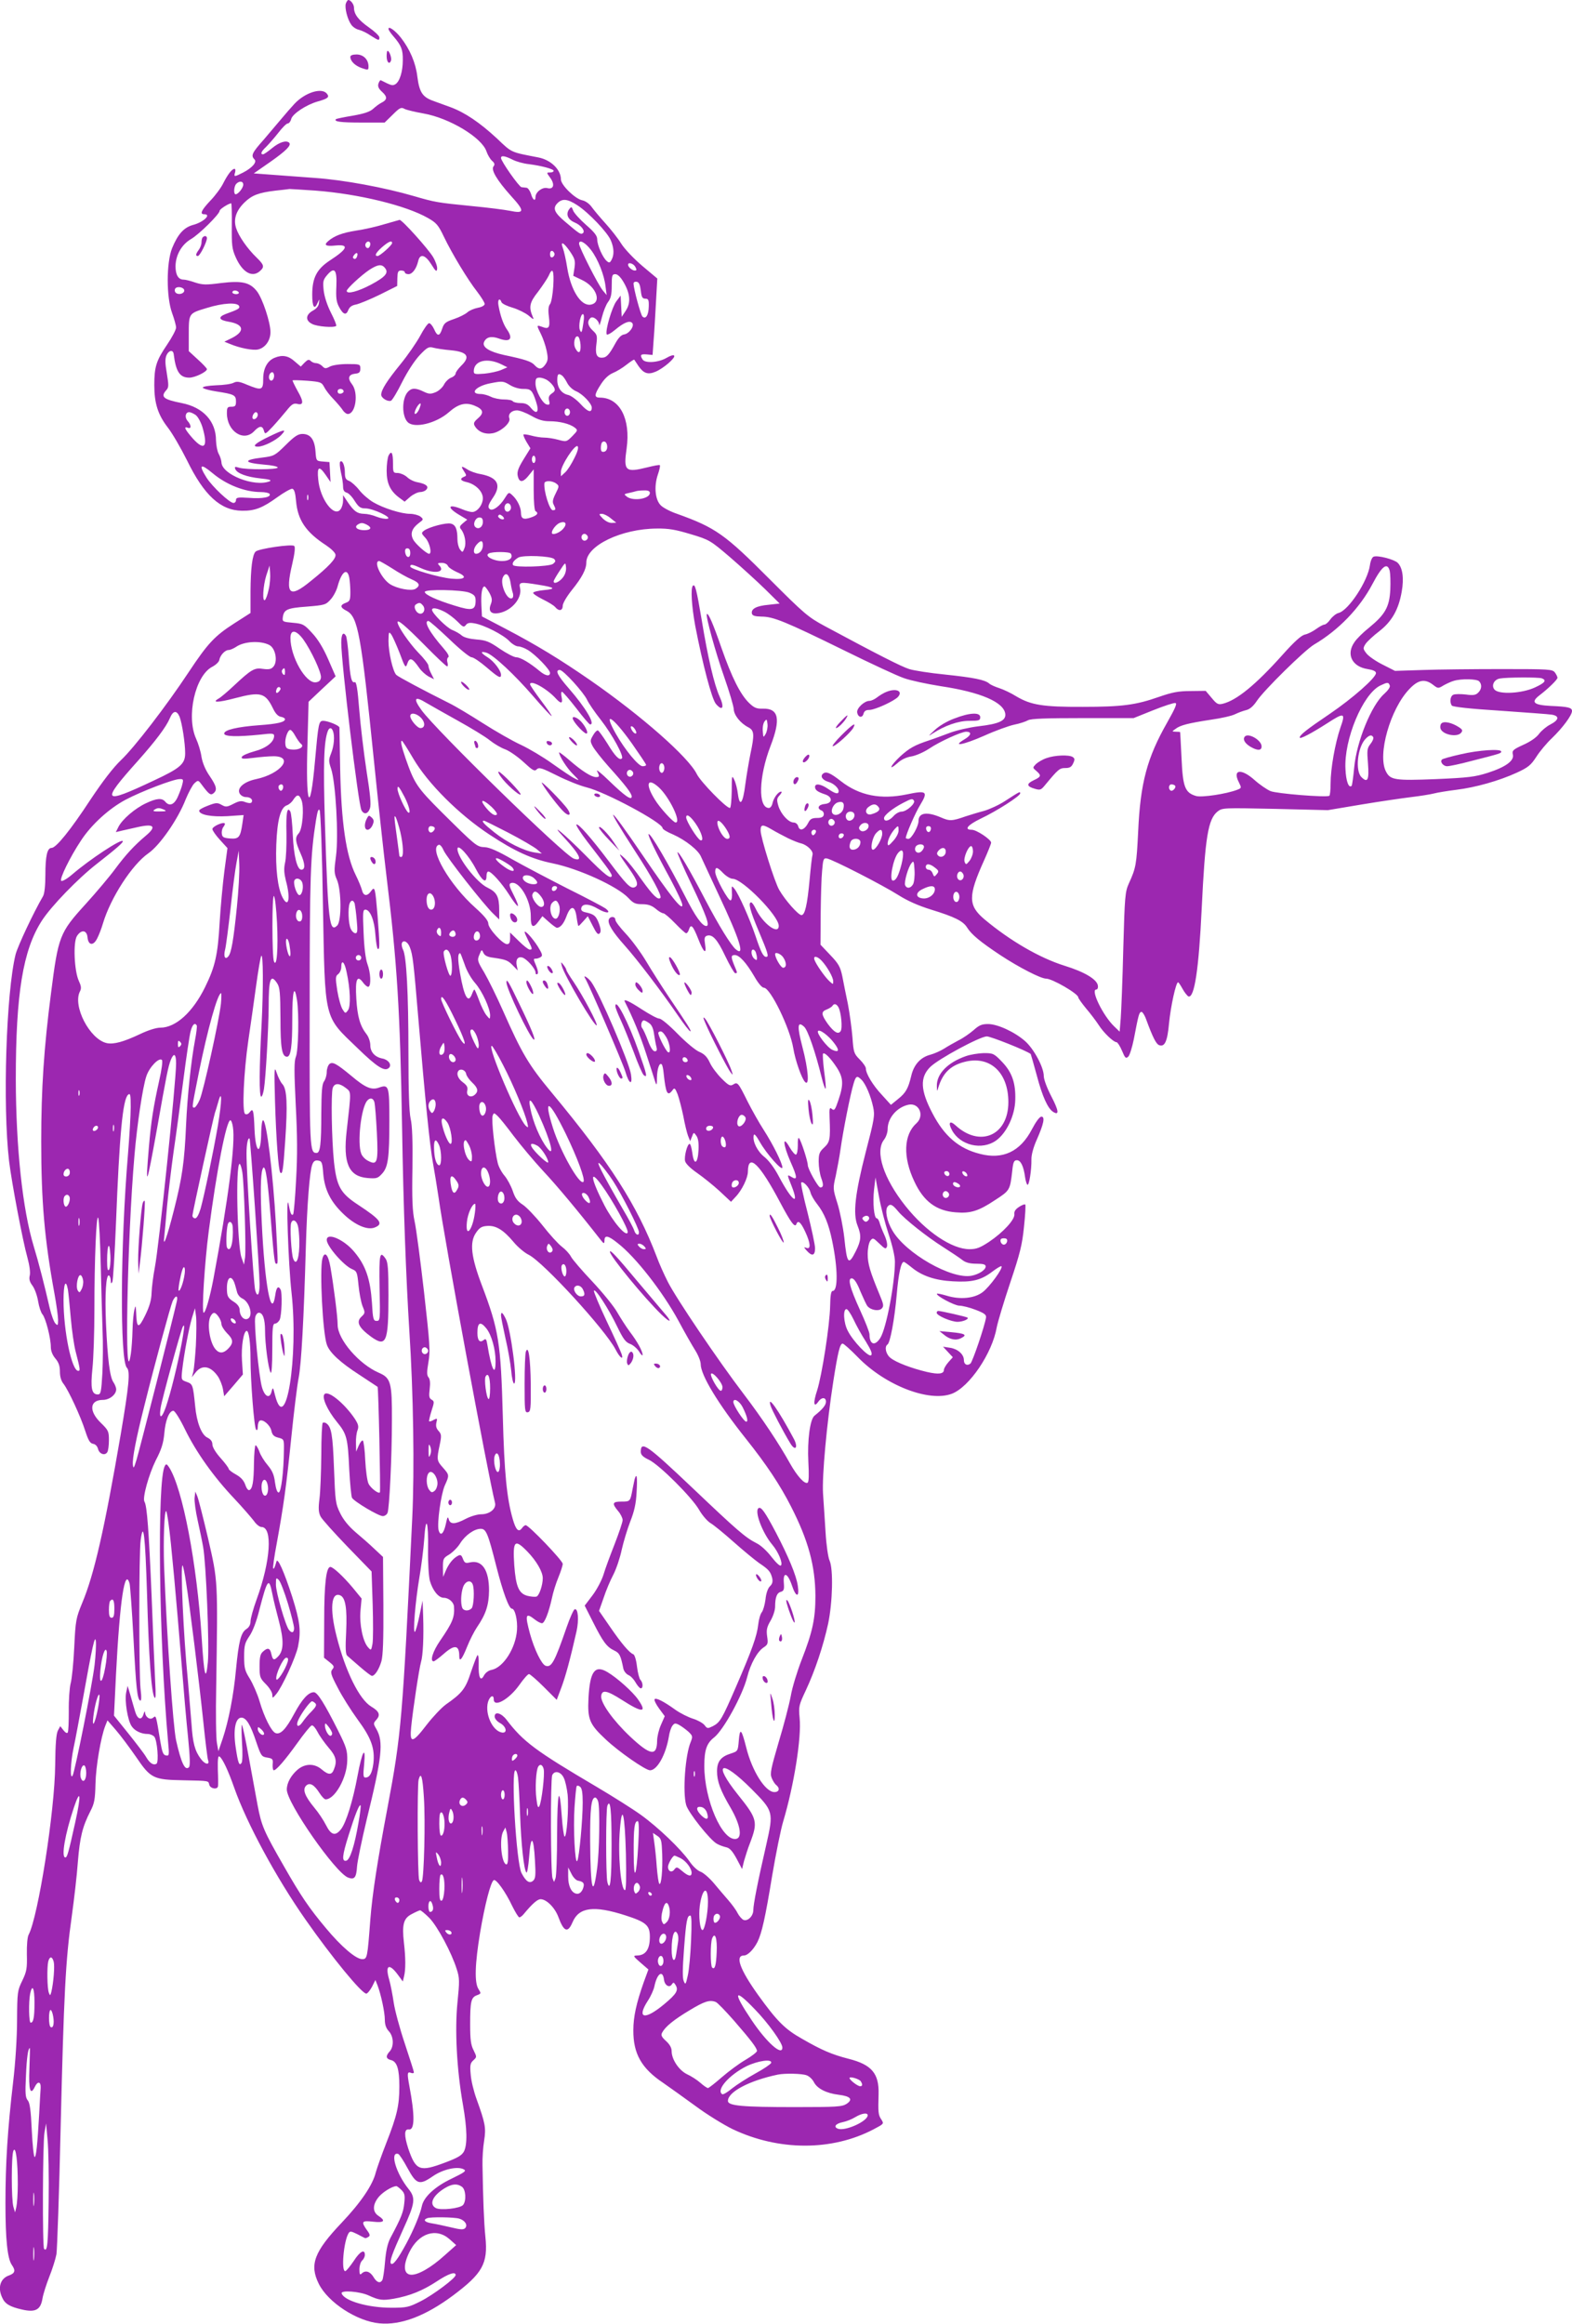 <?xml version="1.0" standalone="no"?>
<!DOCTYPE svg PUBLIC "-//W3C//DTD SVG 20010904//EN"
 "http://www.w3.org/TR/2001/REC-SVG-20010904/DTD/svg10.dtd">
<svg version="1.0" xmlns="http://www.w3.org/2000/svg"
 width="866pt" height="1280pt" viewBox="0 0 866 1280"
 preserveAspectRatio="xMidYMid meet">
<g transform="translate(0,1280) scale(0.1,-0.1)"
fill="#9c27b0" stroke="none">
<path d="M1905 12780 c-7 -23 9 -87 30 -116 8 -12 27 -25 42 -28 16 -4 45 -18
65 -32 44 -28 48 -29 48 -10 0 8 -26 33 -59 56 -57 40 -81 72 -81 108 0 18
-18 42 -31 42 -4 0 -10 -9 -14 -20z"/>
<path d="M2140 12641 c0 -6 13 -25 29 -43 42 -49 51 -72 50 -130 0 -62 -17
-117 -41 -132 -16 -9 -21 -8 -80 22 -3 2 -9 -6 -13 -18 -5 -15 0 -28 20 -46
30 -27 29 -44 -4 -60 -12 -6 -32 -21 -45 -33 -17 -16 -49 -27 -112 -38 -49 -8
-91 -17 -93 -19 -14 -14 26 -19 139 -19 l129 0 44 43 c39 39 47 43 66 32 12
-6 59 -17 104 -25 143 -25 322 -133 347 -209 6 -18 20 -42 30 -51 15 -13 17
-21 9 -31 -16 -19 19 -77 96 -163 77 -84 75 -99 -6 -82 -30 6 -124 18 -209 26
-192 19 -203 21 -320 55 -161 47 -386 89 -545 100 -82 6 -192 14 -243 18 l-94
7 92 64 c88 62 116 91 103 105 -16 15 -54 3 -93 -29 -23 -19 -46 -35 -51 -35
-16 0 -10 16 16 40 14 14 44 48 67 77 22 29 46 53 53 53 7 0 16 11 19 24 7 29
83 79 146 97 57 16 67 24 50 44 -29 34 -120 5 -178 -57 -17 -18 -48 -54 -69
-79 -21 -25 -66 -78 -100 -118 -65 -73 -72 -88 -51 -109 15 -15 -13 -47 -64
-73 -47 -24 -51 -24 -43 1 3 11 2 20 -3 20 -14 0 -37 -30 -62 -79 -12 -25 -44
-68 -71 -96 -50 -53 -60 -75 -34 -75 42 0 -4 -44 -62 -59 -50 -14 -83 -50
-115 -128 -32 -82 -32 -269 0 -357 12 -33 22 -69 22 -80 0 -12 -22 -54 -50
-95 -59 -87 -70 -121 -70 -222 0 -100 20 -163 74 -233 25 -32 72 -113 106
-181 94 -193 185 -277 304 -278 70 -1 113 16 193 74 37 27 75 48 83 47 11 -2
17 -22 21 -68 9 -104 54 -171 165 -243 27 -18 50 -40 52 -51 5 -22 -37 -67
-137 -147 -117 -96 -141 -74 -101 95 14 60 17 93 11 99 -12 12 -197 -15 -213
-31 -18 -18 -27 -92 -28 -218 l0 -120 -89 -57 c-109 -70 -146 -110 -251 -268
-125 -189 -301 -417 -373 -485 -43 -41 -100 -115 -170 -220 -108 -165 -188
-264 -213 -264 -24 0 -34 -45 -34 -148 0 -59 -5 -105 -13 -118 -53 -91 -138
-272 -151 -320 -52 -210 -72 -831 -36 -1139 14 -116 75 -439 101 -531 12 -44
17 -82 13 -99 -5 -19 -1 -35 15 -56 12 -16 26 -55 31 -86 5 -31 16 -63 24 -72
17 -19 46 -130 46 -180 0 -21 9 -44 25 -63 18 -21 25 -41 25 -72 0 -29 7 -52
21 -69 27 -36 93 -177 119 -259 17 -52 26 -67 43 -70 13 -2 23 -13 27 -28 7
-28 38 -39 51 -18 5 7 9 37 9 66 0 49 -3 55 -45 96 -67 65 -61 126 12 126 36
0 73 29 73 58 0 10 -7 27 -15 39 -20 28 -32 125 -41 320 -7 165 0 278 17 268
5 -4 9 -16 9 -28 1 -17 2 -19 9 -7 4 8 13 155 20 325 19 484 37 681 67 706 12
10 14 -1 14 -69 0 -45 -7 -161 -15 -259 -42 -498 -45 -1137 -6 -1176 19 -19
12 -96 -34 -367 -89 -519 -146 -771 -212 -928 -34 -83 -37 -95 -44 -244 -4
-86 -13 -176 -20 -200 -6 -24 -11 -92 -10 -152 0 -59 -2 -113 -6 -118 -3 -6
-13 -1 -23 12 l-18 23 -13 -24 c-9 -17 -14 -73 -15 -189 -2 -255 -94 -836
-146 -935 -7 -11 -11 -59 -10 -108 2 -78 -1 -95 -25 -145 -27 -55 -28 -64 -29
-217 0 -94 -9 -236 -22 -345 -30 -257 -42 -443 -42 -665 0 -199 11 -304 35
-339 22 -31 18 -46 -15 -58 -48 -16 -64 -67 -38 -122 15 -35 43 -51 110 -66
74 -17 102 -1 112 61 4 24 21 77 37 118 17 42 35 99 40 126 4 28 15 340 23
695 18 741 27 923 61 1163 13 94 29 231 34 303 11 135 25 193 69 279 22 42 26
65 28 150 2 97 30 259 54 320 l12 30 46 -53 c26 -30 76 -97 112 -149 80 -118
95 -125 260 -128 146 -3 137 -2 143 -25 6 -22 46 -28 48 -7 1 6 1 47 -1 91 -1
56 1 77 9 72 17 -11 48 -77 82 -174 68 -193 231 -495 394 -727 145 -207 308
-405 333 -405 6 0 20 17 31 37 l19 38 12 -30 c19 -50 40 -148 40 -189 0 -27 7
-47 22 -63 27 -29 29 -84 5 -111 -24 -26 -21 -41 7 -48 33 -8 46 -49 46 -145
0 -105 -13 -161 -71 -309 -27 -69 -53 -143 -59 -165 -17 -69 -81 -164 -188
-277 -152 -160 -178 -231 -126 -336 51 -103 211 -207 335 -218 117 -11 252 40
404 153 163 122 194 176 179 323 -8 78 -13 211 -16 395 -1 39 3 99 9 135 11
71 7 94 -42 230 -15 41 -30 102 -32 135 -5 51 -2 63 15 78 19 18 19 18 1 55
-15 29 -19 58 -19 142 0 127 5 149 37 161 24 9 24 10 9 34 -23 35 -20 137 9
312 26 153 58 278 75 288 13 8 66 -66 102 -143 17 -34 34 -62 39 -62 5 0 16 8
24 18 48 58 76 82 93 82 33 0 79 -47 98 -98 30 -82 52 -90 78 -29 35 83 117
94 291 38 115 -37 135 -55 135 -118 0 -69 -23 -102 -70 -103 -24 -1 -23 -3 18
-39 l44 -38 -26 -71 c-40 -113 -57 -189 -57 -263 -1 -130 45 -211 165 -291 33
-23 113 -80 176 -126 63 -47 156 -104 205 -128 254 -121 548 -122 778 -1 57
30 57 30 42 54 -17 25 -18 39 -15 140 3 113 -38 162 -165 194 -93 24 -147 47
-258 111 -94 53 -137 97 -241 241 -100 140 -128 217 -78 217 21 0 53 32 75 75
24 49 43 134 81 366 20 118 47 253 61 299 59 198 101 460 90 568 -6 64 -4 71
34 152 51 109 96 244 123 367 25 119 29 302 8 348 -8 17 -18 86 -22 155 -4 69
-11 165 -14 214 -6 96 20 383 57 621 25 158 36 205 51 205 6 0 43 -33 83 -74
151 -156 393 -250 519 -202 96 37 222 222 247 366 6 30 39 141 74 245 54 161
66 208 76 308 7 64 10 120 7 123 -3 3 -19 -3 -34 -13 -20 -13 -28 -25 -26 -40
4 -29 -61 -100 -140 -153 -49 -32 -69 -40 -107 -40 -97 0 -240 96 -353 238
-121 152 -169 300 -118 365 11 14 20 40 20 59 0 61 52 121 116 134 58 11 88
-61 43 -102 -71 -63 -76 -187 -12 -321 51 -110 121 -162 228 -170 81 -7 126 7
216 67 82 53 83 55 95 158 5 52 10 62 26 62 21 0 37 -33 45 -93 3 -21 9 -40
13 -42 9 -6 23 80 22 139 -1 24 11 68 29 108 39 88 47 128 26 128 -10 0 -31
-29 -53 -71 -64 -122 -160 -167 -286 -134 -116 29 -196 98 -261 223 -67 127
-70 198 -13 255 45 45 274 168 312 169 22 0 218 -78 242 -97 1 -1 16 -54 33
-116 31 -118 61 -184 91 -203 34 -21 31 6 -10 85 -24 46 -42 94 -42 113 0 48
-55 150 -103 192 -58 51 -152 94 -204 94 -35 0 -50 -7 -80 -34 -21 -18 -58
-44 -83 -56 -24 -13 -60 -33 -80 -46 -19 -12 -53 -27 -75 -33 -54 -14 -91 -55
-105 -116 -17 -71 -30 -94 -74 -129 l-38 -31 -49 54 c-51 54 -89 118 -89 146
0 9 -15 31 -34 50 -32 32 -34 39 -40 122 -4 48 -15 131 -25 183 -11 52 -25
122 -31 154 -11 51 -20 68 -66 116 l-54 57 1 169 c1 93 4 201 8 239 5 63 8 70
26 67 31 -5 306 -146 393 -201 52 -33 111 -59 182 -81 130 -40 176 -63 198
-99 24 -38 72 -78 182 -151 103 -68 224 -130 253 -130 34 0 177 -83 177 -103
0 -5 20 -33 43 -61 24 -28 55 -69 70 -92 26 -41 81 -94 98 -94 5 0 19 -21 30
-47 17 -41 21 -45 35 -32 8 9 21 51 30 95 26 136 29 147 41 151 6 2 19 -18 28
-44 35 -95 54 -133 70 -139 31 -12 46 19 55 119 9 93 38 227 50 227 3 0 14
-17 25 -37 11 -20 26 -38 32 -41 33 -10 57 149 73 483 19 396 35 494 88 536
26 20 33 20 317 14 l290 -7 185 31 c102 17 226 35 275 41 50 6 106 15 125 20
19 5 74 14 122 20 107 13 237 50 333 94 63 29 78 41 108 87 19 30 58 77 87
104 59 57 110 126 110 149 0 19 -22 24 -117 28 -94 5 -111 20 -64 57 50 38
101 88 101 98 0 5 -6 18 -14 29 -14 18 -29 19 -293 19 -153 0 -348 -2 -433 -5
l-155 -5 -69 35 c-38 19 -78 47 -89 62 -19 25 -19 28 -4 52 9 13 43 45 76 70
69 54 106 119 123 218 13 73 5 131 -22 158 -19 19 -110 43 -133 34 -8 -3 -17
-23 -20 -46 -12 -89 -118 -250 -173 -264 -13 -3 -33 -19 -45 -35 -11 -16 -26
-29 -33 -29 -7 0 -27 -11 -45 -24 -19 -14 -47 -28 -63 -31 -20 -5 -58 -39
-124 -113 -147 -164 -251 -249 -328 -268 -25 -6 -33 -2 -61 32 l-33 39 -84 -1
c-66 0 -101 -7 -173 -32 -128 -45 -204 -55 -420 -55 -219 -1 -285 10 -365 57
-30 19 -73 39 -95 46 -22 7 -47 18 -55 25 -24 21 -84 33 -245 50 -82 8 -171
22 -196 30 -42 13 -172 79 -464 236 -93 50 -113 67 -305 259 -247 248 -298
284 -510 360 -36 12 -76 33 -89 46 -32 30 -39 105 -17 170 9 26 14 49 11 52
-2 3 -33 -3 -69 -12 -121 -30 -132 -21 -114 104 23 163 -38 280 -147 280 -33
0 -32 16 5 73 19 30 42 52 65 62 20 8 55 29 76 46 22 17 41 30 43 28 1 -2 12
-18 24 -36 28 -40 52 -48 94 -30 43 18 110 76 102 88 -3 6 -22 0 -42 -12 -44
-26 -118 -31 -132 -9 -16 25 -11 31 23 28 l32 -3 6 85 c4 47 9 142 13 211 l7
125 -81 68 c-46 39 -97 92 -117 123 -19 31 -59 81 -87 112 -28 31 -62 71 -75
89 -14 20 -35 35 -54 39 -39 8 -117 84 -117 115 0 54 -56 108 -125 121 -154
30 -143 24 -228 105 -95 88 -177 143 -256 172 -31 11 -75 27 -99 36 -55 21
-72 47 -83 133 -9 75 -41 150 -91 214 -32 40 -68 65 -68 48z m683 -720 c21
-11 61 -22 90 -25 71 -9 137 -27 137 -37 0 -5 -9 -9 -20 -9 -20 0 -20 0 1 -29
27 -37 19 -66 -16 -57 -27 7 -65 -22 -65 -49 0 -27 -16 -16 -25 18 -6 17 -17
33 -25 33 -8 1 -20 2 -27 3 -13 1 -113 143 -113 161 0 15 21 12 63 -9z m-1483
-138 c0 -18 -28 -53 -42 -53 -12 0 -10 44 4 58 17 17 38 15 38 -5z m400 -33
c236 -18 498 -82 618 -151 46 -26 57 -39 87 -102 45 -94 132 -238 184 -304 22
-29 41 -59 41 -67 0 -8 -15 -17 -37 -21 -21 -4 -47 -15 -58 -25 -11 -10 -44
-27 -74 -37 -47 -16 -55 -23 -65 -53 -14 -44 -27 -44 -45 -2 -8 17 -20 32 -27
32 -7 0 -29 -31 -49 -69 -20 -37 -69 -108 -109 -157 -74 -91 -106 -141 -106
-168 0 -18 36 -40 54 -33 7 3 35 49 62 104 30 59 68 117 96 147 41 43 50 48
75 41 15 -4 59 -11 96 -14 93 -9 110 -35 57 -86 -16 -16 -30 -35 -30 -42 0 -7
-11 -18 -25 -23 -13 -5 -31 -22 -39 -38 -8 -16 -29 -35 -46 -42 -27 -11 -37
-11 -66 3 -45 22 -67 21 -87 -1 -34 -37 -34 -134 -1 -167 36 -36 156 -7 226
54 53 47 93 57 142 37 49 -20 54 -40 19 -70 -23 -20 -26 -28 -17 -43 19 -32
57 -47 99 -39 45 9 100 58 91 82 -9 23 12 44 42 44 14 0 49 -13 79 -30 38 -22
66 -30 100 -30 56 0 111 -14 138 -34 19 -15 19 -16 -12 -48 -32 -32 -33 -32
-78 -20 -25 7 -60 12 -78 12 -17 0 -49 5 -70 11 -22 6 -41 8 -43 6 -3 -2 5
-21 16 -40 l22 -36 -36 -58 c-36 -58 -41 -78 -30 -107 10 -25 30 -19 58 17
l26 32 0 -112 c0 -64 4 -114 10 -118 19 -11 10 -23 -25 -35 -41 -14 -55 -7
-55 26 0 30 -21 73 -48 97 -19 18 -20 17 -42 -18 -25 -41 -64 -70 -80 -60 -15
10 -12 23 15 63 49 71 27 113 -68 131 -25 4 -58 16 -71 25 -35 22 -39 20 -20
-9 15 -23 15 -25 0 -31 -25 -10 -19 -22 14 -29 49 -11 90 -51 90 -89 0 -36
-31 -76 -59 -76 -10 0 -35 7 -54 15 -77 32 -89 13 -20 -29 l47 -28 -23 -19
c-18 -15 -21 -22 -12 -33 21 -25 31 -76 20 -104 -10 -26 -11 -26 -25 -8 -8 11
-14 36 -14 55 0 56 -10 81 -36 87 -25 7 -119 -18 -147 -38 -17 -13 -17 -15 7
-41 23 -25 37 -87 20 -87 -14 0 -77 56 -88 79 -17 32 -7 61 31 90 27 20 27 21
9 36 -11 8 -37 15 -57 15 -48 0 -147 31 -203 64 -24 14 -59 44 -77 67 -17 22
-43 45 -55 50 -19 7 -24 16 -24 46 0 40 -14 72 -26 60 -4 -4 -2 -30 4 -58 7
-28 12 -63 12 -79 0 -19 6 -29 19 -33 11 -2 31 -23 45 -46 22 -34 32 -41 59
-41 42 0 152 -52 121 -57 -12 -2 -39 3 -59 11 -21 9 -52 16 -69 16 -38 1 -55
13 -90 64 l-26 39 0 -30 c0 -16 -6 -38 -14 -48 -35 -48 -114 57 -123 166 -7
70 5 76 42 22 l26 -38 -3 55 -3 55 -36 3 c-37 3 -37 3 -41 57 -5 65 -28 95
-72 95 -24 0 -44 -13 -92 -61 -59 -58 -64 -61 -128 -69 -109 -13 -105 -29 9
-39 41 -3 75 -10 75 -16 0 -12 -173 -13 -213 -1 -22 7 -26 6 -21 -7 9 -24 63
-44 139 -52 50 -5 64 -10 50 -16 -84 -33 -264 38 -265 105 -1 12 -7 32 -15 46
-8 14 -14 47 -15 74 0 106 -71 183 -189 206 -101 20 -118 34 -85 71 14 15 14
26 3 93 -10 58 -10 81 -1 101 13 27 36 30 39 4 12 -97 34 -129 86 -129 31 0
97 32 97 47 0 4 -22 28 -50 53 l-50 46 0 85 c0 126 -2 122 100 153 90 28 170
32 178 9 3 -12 -4 -17 -76 -43 -43 -17 -36 -33 18 -42 83 -14 91 -52 19 -89
l-43 -21 30 -12 c54 -23 126 -37 155 -31 40 9 69 49 69 96 0 53 -43 183 -74
224 -39 50 -82 60 -199 46 -82 -11 -102 -10 -142 3 -25 9 -54 16 -64 16 -29 0
-44 27 -44 74 1 62 34 119 85 149 45 26 158 138 158 156 0 9 50 41 64 41 2 0
4 -55 3 -122 -1 -109 1 -129 22 -176 37 -83 91 -113 133 -75 26 23 23 34 -18
74 -51 49 -99 118 -113 162 -16 49 -1 96 46 142 41 40 78 54 171 65 37 4 72 8
77 9 6 0 71 -4 145 -9z m1440 -80 c62 -40 167 -150 185 -194 18 -42 19 -80 4
-107 -9 -17 -13 -18 -26 -7 -22 18 -53 87 -53 120 0 19 -15 39 -61 79 -33 29
-65 64 -71 78 -9 24 -10 25 -23 8 -19 -27 -7 -56 30 -72 37 -15 62 -49 45 -60
-12 -7 -18 -3 -97 64 -59 50 -70 74 -42 102 27 27 55 24 109 -11z m76 -247
c38 -50 73 -137 80 -202 l6 -46 -21 25 c-26 31 -131 238 -131 258 0 25 34 7
66 -35z m-116 -8 c27 -40 30 -51 25 -89 l-7 -45 48 -23 c81 -38 111 -126 47
-136 -53 -8 -108 79 -128 202 -7 45 -18 93 -24 109 -16 42 4 33 39 -18z m-85
-15 c0 -7 -6 -15 -12 -17 -8 -3 -13 4 -13 17 0 13 5 20 13 18 6 -3 12 -11 12
-18z m445 -70 c8 -15 8 -20 -3 -20 -14 0 -37 19 -37 32 0 16 30 7 40 -12z
m-452 -105 c-3 -47 -11 -92 -18 -100 -9 -11 -11 -33 -6 -70 7 -60 0 -70 -38
-55 -31 11 -31 10 -6 -40 11 -22 25 -62 31 -90 9 -43 8 -55 -5 -75 -20 -30
-37 -32 -60 -7 -18 21 -51 32 -170 57 -81 18 -120 43 -110 70 12 29 40 36 84
20 62 -22 79 0 41 53 -19 28 -35 74 -45 130 -6 32 7 45 17 17 4 -8 31 -21 62
-30 30 -9 70 -29 87 -43 27 -23 31 -24 23 -7 -23 54 -18 79 29 138 24 32 50
71 58 87 22 52 31 33 26 -55z m386 23 c38 -64 42 -115 14 -158 l-23 -35 -3 59
-3 58 -24 -32 c-23 -31 -61 -158 -53 -181 2 -6 22 4 46 24 49 41 80 53 94 39
16 -16 -16 -60 -44 -64 -15 -2 -31 -18 -48 -49 -35 -64 -49 -79 -75 -79 -29 0
-37 21 -29 79 5 41 3 49 -20 70 -28 26 -33 50 -14 69 14 14 47 -11 49 -37 0
-9 7 10 15 42 8 32 23 70 34 84 15 20 20 41 20 89 0 57 2 64 20 64 12 0 28
-15 44 -42z m96 -48 c4 -37 9 -45 25 -45 17 0 20 -7 19 -43 -1 -48 -17 -73
-35 -55 -10 10 -48 151 -49 181 0 8 8 12 18 10 12 -2 18 -16 22 -48z m-2515 0
c0 -18 -33 -26 -47 -12 -6 6 -7 15 -3 22 10 16 50 8 50 -10z m300 -10 c3 -5
-3 -10 -14 -10 -12 0 -21 5 -21 10 0 6 6 10 14 10 8 0 18 -4 21 -10z m1899
-167 c-8 -55 -11 -62 -20 -39 -8 22 4 86 17 86 6 0 8 -17 3 -47z m-16 -121 c3
-45 -10 -55 -28 -21 -14 25 -4 72 13 66 7 -2 13 -22 15 -45z m-433 -110 l30
-15 -35 -15 c-19 -8 -61 -17 -92 -20 -52 -4 -58 -3 -58 14 1 59 76 76 155 36z
m331 -60 c6 -4 19 -22 28 -40 10 -20 31 -39 50 -47 36 -15 86 -68 86 -90 0
-31 -22 -24 -61 19 -23 25 -54 48 -70 51 -36 8 -59 40 -59 82 0 33 6 39 26 25z
m-78 -28 c12 -8 27 -24 33 -35 9 -17 7 -24 -11 -36 -16 -11 -20 -22 -15 -40 5
-20 2 -24 -12 -21 -24 4 -63 76 -63 116 0 27 4 32 23 32 12 0 33 -7 45 -16z
m-208 -25 c19 -12 50 -21 71 -21 43 1 51 -6 72 -70 19 -57 5 -75 -28 -35 -16
20 -30 27 -57 27 -20 0 -40 5 -43 10 -3 6 -26 10 -49 10 -24 0 -57 7 -72 15
-16 8 -41 15 -56 15 -65 0 -26 44 53 59 66 13 71 13 109 -10z m-501 -133 c-13
-29 -32 -36 -22 -8 8 22 25 44 30 39 2 -3 -2 -16 -8 -31z m831 -16 c0 -11 -7
-20 -15 -20 -8 0 -15 9 -15 20 0 11 7 20 15 20 8 0 15 -9 15 -20z m-2063 -15
c13 -9 29 -39 38 -67 32 -109 12 -134 -52 -64 -44 50 -54 70 -28 60 20 -8 19
15 -1 37 -18 20 -13 49 8 49 8 0 23 -7 35 -15z m2268 -176 c0 -15 -7 -25 -17
-27 -13 -3 -18 3 -18 21 0 13 3 27 7 31 13 12 28 -1 28 -25z m-181 -62 c-15
-31 -37 -66 -50 -78 l-24 -22 0 25 c0 34 78 154 92 140 6 -6 1 -28 -18 -65z
m-214 -7 c0 -11 -4 -20 -10 -20 -5 0 -10 9 -10 20 0 11 5 20 10 20 6 0 10 -9
10 -20z m-1779 -76 c76 -64 178 -104 266 -104 23 0 45 -5 48 -10 11 -18 -39
-28 -113 -22 -62 4 -72 2 -72 -12 0 -9 -6 -16 -14 -16 -21 0 -116 89 -148 139
-46 73 -34 81 33 25z m1893 -57 c17 -13 17 -15 -3 -55 -16 -32 -19 -47 -11
-61 13 -26 13 -31 -5 -31 -17 0 -50 104 -46 148 1 16 42 16 65 -1z m516 -52
c0 -32 -90 -47 -126 -21 -18 14 -18 15 11 21 17 4 35 8 40 10 6 2 25 4 43 4
22 1 32 -4 32 -14z m-1883 -37 c-3 -7 -5 -2 -5 12 0 14 2 19 5 13 2 -7 2 -19
0 -25z m1118 -44 c0 -10 -8 -20 -17 -22 -18 -3 -26 27 -11 42 12 11 28 0 28
-20z m-39 -62 c-9 -9 -37 8 -31 18 5 8 11 7 21 -1 8 -6 12 -14 10 -17z m589 3
l30 -24 -26 -1 c-15 0 -35 11 -49 25 -22 23 -22 25 -4 25 10 0 33 -11 49 -25z
m-705 -20 c0 -28 -25 -44 -42 -27 -15 15 1 52 23 52 14 0 19 -7 19 -25z m440
-40 c-21 -22 -60 -35 -60 -19 0 16 24 46 43 54 34 13 44 -6 17 -35z m-1079 25
c30 -16 23 -30 -15 -30 -38 0 -57 17 -35 31 18 11 26 11 50 -1z m1784 -52
c103 -31 108 -34 218 -128 61 -53 148 -132 192 -175 l80 -79 -62 -7 c-66 -6
-96 -22 -91 -48 3 -12 16 -16 53 -17 65 0 131 -27 455 -186 146 -72 294 -141
330 -153 36 -13 126 -32 201 -44 221 -33 349 -88 357 -153 4 -37 -34 -55 -147
-68 -50 -6 -121 -22 -158 -36 -38 -14 -88 -33 -113 -41 -82 -27 -110 -43 -161
-89 -55 -52 -68 -83 -15 -37 20 19 50 33 77 37 24 4 68 23 98 43 58 39 175 92
203 93 33 0 29 -20 -9 -42 -72 -43 -7 -31 109 20 62 28 137 55 166 61 30 6 63
17 75 24 16 9 97 12 302 12 l280 0 107 43 c60 24 115 42 123 40 11 -2 -1 -29
-45 -107 -111 -195 -148 -333 -160 -601 -9 -181 -12 -200 -51 -285 -21 -47
-23 -69 -31 -360 -4 -170 -11 -343 -14 -383 l-6 -74 -30 29 c-61 58 -132 203
-99 203 7 0 11 10 9 22 -5 34 -73 75 -183 109 -138 43 -301 138 -442 256 -90
76 -91 127 -2 324 21 47 39 92 39 98 0 17 -80 71 -107 71 -44 0 -23 26 49 61
89 42 218 125 218 139 0 12 1 13 -84 -42 -32 -21 -84 -45 -115 -54 -31 -8 -76
-22 -101 -30 -77 -27 -89 -27 -139 -5 -76 32 -121 25 -121 -21 0 -29 -39 -98
-55 -98 -8 0 -15 2 -15 5 0 18 53 140 80 183 44 73 35 80 -74 57 -144 -30
-262 -7 -364 73 -59 46 -81 55 -98 41 -17 -14 -4 -35 29 -45 29 -8 57 -34 57
-51 0 -19 -17 -16 -58 12 -41 28 -72 32 -72 11 0 -17 13 -27 55 -41 43 -14 42
-49 -2 -53 -35 -3 -45 -25 -17 -36 8 -3 14 -14 12 -23 -2 -13 -13 -18 -38 -18
-26 0 -37 -6 -46 -24 -21 -42 -49 -52 -57 -21 -3 11 -14 20 -25 20 -28 0 -70
46 -84 91 -10 34 -9 42 7 59 10 11 14 20 8 20 -15 0 -40 -32 -47 -62 -3 -16
-12 -28 -20 -28 -61 0 -57 171 9 342 57 148 45 207 -42 205 -35 -1 -48 4 -77
32 -48 47 -95 141 -151 301 -47 136 -73 195 -81 188 -8 -9 47 -209 96 -348 28
-80 51 -158 52 -175 1 -33 36 -78 81 -101 32 -17 34 -39 11 -146 -8 -40 -21
-115 -28 -167 -13 -106 -31 -129 -41 -54 -3 26 -12 62 -20 78 -13 28 -14 24
-14 -62 -1 -51 -5 -93 -10 -93 -21 0 -161 144 -182 186 -45 93 -304 321 -588
518 -165 114 -294 193 -466 283 l-130 68 -3 60 c-3 63 3 105 17 105 4 0 16
-16 27 -35 15 -29 17 -40 7 -65 -14 -38 4 -55 48 -46 69 14 126 82 114 137 -8
34 0 35 104 18 88 -14 97 -23 28 -29 -31 -3 -58 -9 -60 -15 -1 -5 23 -21 53
-36 31 -15 62 -34 69 -43 20 -24 41 -20 41 8 0 13 22 51 51 87 55 68 79 114
79 151 0 93 194 186 388 187 66 1 104 -6 187 -31z m-569 -9 c10 -17 -13 -36
-27 -22 -12 12 -4 33 11 33 5 0 12 -5 16 -11z m-576 -52 c0 -25 -17 -47 -37
-47 -18 0 -16 30 4 52 22 24 33 23 33 -5z m-400 -43 c0 -31 -23 -28 -28 4 -2
15 2 22 12 22 11 0 16 -9 16 -26z m554 -3 c14 -23 -7 -41 -48 -41 -48 0 -97
27 -75 41 19 12 116 11 123 0z m239 -30 c9 -10 8 -15 -7 -27 -22 -15 -211 -21
-220 -6 -6 11 5 26 29 41 26 15 181 9 198 -8z m-892 -52 c35 -23 83 -50 107
-60 44 -19 49 -34 21 -52 -23 -14 -102 1 -141 26 -48 32 -93 127 -59 127 4 0
37 -19 72 -41z m306 15 c3 -9 26 -24 50 -35 62 -26 47 -43 -31 -36 -70 7 -226
53 -226 67 0 14 13 12 61 -10 74 -33 137 -22 97 18 -9 9 -6 12 15 12 16 0 30
-7 34 -16z m635 -63 c-19 -26 -52 -41 -52 -23 0 5 15 31 33 58 32 49 32 49 35
20 2 -18 -4 -39 -16 -55z m-1622 -68 c-6 -29 -16 -55 -21 -58 -15 -10 -10 78
8 136 l18 54 3 -40 c2 -22 -1 -64 -8 -92z m6176 102 c3 -14 5 -60 3 -103 -5
-95 -28 -136 -117 -209 -33 -26 -69 -62 -80 -79 -48 -67 -14 -136 72 -149 31
-5 46 -12 46 -22 0 -26 -130 -140 -255 -225 -126 -85 -165 -116 -165 -130 0
-11 63 22 149 77 97 63 105 61 75 -23 -29 -85 -54 -225 -54 -308 0 -34 -3 -65
-7 -67 -19 -10 -291 12 -324 26 -19 8 -59 35 -88 61 -74 66 -123 58 -86 -13
15 -31 15 -31 -10 -41 -60 -23 -195 -43 -226 -34 -61 18 -73 49 -80 207 -4 78
-7 143 -8 145 0 1 -11 2 -23 2 -23 1 -23 1 -3 15 26 21 72 32 195 51 58 8 119
22 135 31 17 8 43 18 60 22 20 5 39 21 59 51 40 60 263 279 315 310 136 80
252 201 322 334 52 99 82 122 95 71z m-5732 -36 c3 -17 6 -54 6 -80 0 -44 -3
-51 -25 -59 -33 -12 -32 -26 4 -44 63 -33 80 -127 151 -826 22 -217 53 -503
69 -635 59 -482 75 -737 86 -1385 7 -437 22 -833 40 -1120 22 -337 29 -762 16
-1030 -53 -1107 -60 -1191 -136 -1594 -55 -291 -84 -477 -95 -619 -16 -212
-17 -217 -45 -217 -34 0 -115 69 -199 170 -94 112 -139 179 -231 340 -113 197
-124 223 -146 338 -11 59 -33 181 -50 272 -16 90 -33 167 -36 170 -3 3 -3 -40
0 -95 4 -55 3 -106 -2 -114 -13 -20 -20 -1 -33 88 -14 95 -1 161 32 161 26 0
50 -38 82 -135 26 -76 29 -80 60 -85 30 -5 33 -8 30 -38 -1 -17 2 -32 6 -32
14 0 61 54 130 150 37 52 72 95 79 97 7 3 21 -14 32 -35 11 -22 39 -61 61 -87
41 -47 48 -74 30 -119 -12 -33 -30 -33 -68 -1 -40 34 -91 33 -132 -1 -37 -32
-60 -73 -60 -110 0 -74 268 -459 338 -485 35 -13 45 0 49 62 2 28 26 144 53
257 85 346 94 429 53 500 -17 29 -17 31 1 51 23 26 15 46 -29 72 -65 39 -142
193 -191 388 -38 148 -30 244 19 225 30 -11 40 -71 34 -201 -5 -91 -3 -125 6
-132 6 -6 38 -33 70 -61 31 -27 61 -50 66 -50 16 0 39 36 52 80 9 32 12 120
11 310 l-2 265 -48 45 c-26 25 -73 66 -104 92 -37 32 -66 67 -84 104 -26 53
-27 66 -34 247 -7 186 -14 230 -44 249 -5 4 -14 4 -18 2 -4 -3 -8 -83 -8 -177
-1 -95 -5 -203 -10 -241 -7 -55 -5 -76 6 -98 8 -16 75 -90 148 -166 l133 -137
6 -180 c3 -99 3 -197 -1 -219 -7 -37 -8 -37 -24 -19 -29 31 -49 128 -42 203
l6 66 -49 60 c-52 62 -108 114 -123 114 -23 0 -34 -94 -34 -293 l-1 -207 30
-24 c26 -21 28 -26 16 -40 -12 -15 -9 -28 29 -100 23 -46 73 -125 110 -176 76
-103 96 -160 87 -242 -7 -53 -20 -78 -44 -78 -12 0 -13 13 -7 73 10 109 -11
73 -36 -62 -26 -140 -63 -259 -91 -295 -31 -40 -55 -34 -83 22 -13 26 -42 70
-65 97 -52 63 -65 99 -45 120 20 20 45 6 74 -40 12 -19 27 -35 34 -35 51 0
118 120 119 214 1 55 -4 72 -51 166 -74 147 -113 210 -133 210 -30 0 -65 -38
-109 -120 -45 -84 -75 -115 -102 -105 -23 9 -63 89 -88 175 -12 41 -37 97 -54
125 -27 43 -31 58 -31 121 0 62 4 76 29 113 18 26 39 80 56 149 43 166 52 177
70 85 6 -32 23 -101 37 -153 27 -103 26 -159 -3 -191 -24 -26 -31 -24 -39 11
-7 34 -20 38 -47 13 -14 -12 -18 -31 -18 -80 0 -59 2 -66 35 -99 19 -19 35
-45 35 -57 1 -22 1 -22 22 3 32 38 108 203 120 262 17 86 11 136 -32 273 -46
142 -81 219 -87 195 -10 -35 -14 -43 -18 -38 -3 3 6 66 20 140 37 203 52 309
80 583 14 138 32 284 40 325 15 75 29 326 40 725 7 237 21 412 35 450 7 20 16
26 33 23 20 -3 23 -10 28 -75 8 -88 42 -154 113 -221 62 -59 129 -88 169 -73
52 20 35 43 -91 126 -96 63 -117 100 -132 235 -13 123 -17 379 -7 408 10 28
36 28 72 0 31 -24 30 -14 5 -235 -21 -179 11 -252 114 -261 50 -4 57 -2 80 23
34 36 41 87 41 292 0 193 -3 202 -57 183 -41 -15 -75 -1 -153 65 -81 67 -103
79 -120 65 -8 -7 -15 -27 -15 -44 0 -18 -7 -41 -15 -52 -11 -15 -14 -54 -15
-175 0 -172 -6 -219 -26 -219 -38 0 -39 20 -38 795 0 735 4 844 35 1039 8 50
14 65 20 53 5 -9 14 -242 18 -519 12 -648 3 -610 191 -791 108 -105 150 -131
173 -108 17 17 -4 45 -36 51 -42 8 -67 36 -67 74 0 18 -9 45 -20 59 -36 46
-51 96 -57 196 -7 111 5 135 39 87 11 -14 24 -24 29 -20 14 8 11 77 -7 125
-10 27 -18 93 -21 172 -5 113 -4 127 10 127 26 0 50 -59 55 -138 3 -40 9 -75
13 -78 12 -7 11 27 -1 183 -13 155 -15 164 -36 135 -21 -30 -42 -28 -50 6 -4
15 -19 52 -34 82 -54 108 -80 291 -86 585 -2 121 -4 224 -4 228 0 11 -64 37
-89 37 -25 0 -27 -12 -46 -224 -27 -305 -52 -246 -41 103 l6 226 74 70 75 70
-41 94 c-27 62 -57 111 -88 144 -45 49 -51 52 -106 57 -56 5 -59 6 -56 30 6
43 23 51 132 59 99 8 105 10 131 39 16 17 33 50 39 73 22 81 53 104 64 48z
m888 -25 c3 -21 9 -49 13 -60 4 -12 2 -25 -3 -28 -28 -17 -70 80 -51 116 15
29 33 16 41 -28z m-227 -58 c29 -12 35 -20 35 -44 0 -53 -19 -58 -117 -27 -98
30 -163 60 -163 75 0 16 205 12 245 -4z m-255 -71 c15 -18 6 -45 -14 -45 -23
0 -42 40 -25 51 19 12 25 11 39 -6z m118 -34 c20 -10 53 -35 72 -54 30 -31 35
-33 46 -20 8 12 21 15 47 10 52 -8 160 -63 193 -98 15 -16 37 -29 48 -29 12 0
36 -9 54 -20 43 -26 122 -108 122 -126 0 -21 -25 -17 -57 10 -54 45 -106 76
-129 76 -12 0 -53 21 -91 47 -58 40 -76 47 -128 51 -37 3 -68 11 -80 21 -11
10 -35 24 -53 31 -31 12 -112 93 -112 111 0 15 28 10 68 -10z m-108 -185 c63
-64 118 -116 123 -116 5 0 5 10 2 21 -4 12 -2 24 4 29 8 4 -2 22 -27 51 -75
85 -110 149 -82 149 6 0 57 -45 115 -100 57 -55 112 -100 123 -100 10 0 47
-25 82 -55 65 -56 80 -64 80 -42 0 24 -39 75 -74 97 -39 24 -42 36 -6 25 38
-12 154 -120 256 -238 54 -63 101 -113 103 -111 2 2 -24 40 -58 85 -33 44 -61
85 -61 90 0 28 94 -24 144 -80 27 -29 37 -26 30 9 -4 17 -3 30 2 30 5 -1 40
-41 78 -90 38 -50 72 -90 77 -90 30 0 -24 91 -117 198 -63 72 -78 102 -50 102
19 0 130 -122 150 -164 8 -18 42 -68 76 -111 63 -81 128 -200 116 -212 -13
-13 -38 12 -80 82 -24 38 -47 70 -52 72 -5 2 -18 -10 -27 -27 -16 -27 -17 -32
-2 -60 9 -17 48 -67 88 -112 93 -103 127 -148 127 -165 0 -24 -39 4 -124 86
-43 42 -73 66 -67 54 15 -29 14 -33 -6 -33 -25 0 -78 34 -145 92 -32 28 -58
47 -58 44 0 -19 43 -87 77 -120 37 -37 37 -38 8 -23 -17 8 -71 45 -122 81 -50
36 -129 83 -174 104 -46 21 -140 75 -209 119 -69 44 -152 94 -185 110 -138 69
-281 145 -292 156 -19 19 -43 125 -43 187 1 50 2 53 15 36 8 -11 29 -58 47
-104 29 -79 33 -83 41 -59 13 39 27 35 66 -21 12 -18 36 -39 52 -48 l30 -15
-15 30 c-9 16 -16 37 -16 45 0 8 -25 41 -56 72 -49 51 -114 145 -114 167 0 17
41 -17 150 -127z m-669 32 c44 -62 101 -184 97 -210 -2 -16 -11 -24 -29 -26
-55 -6 -139 141 -139 244 0 49 31 46 71 -8z m-188 -30 c36 -18 49 -95 21 -122
-11 -12 -26 -14 -55 -10 -46 8 -65 -3 -159 -91 -36 -34 -74 -66 -85 -72 -42
-24 -4 -23 91 2 141 37 166 30 209 -59 13 -27 28 -42 43 -44 12 -2 22 -8 22
-13 0 -16 -41 -26 -141 -33 -122 -9 -194 -26 -194 -46 0 -17 70 -19 198 -6 67
8 77 7 77 -7 0 -34 -44 -68 -109 -85 -36 -10 -66 -23 -69 -31 -4 -11 8 -12 64
-5 38 5 88 9 112 9 114 -1 40 -97 -97 -126 -67 -14 -107 -49 -91 -79 6 -11 21
-20 35 -20 25 0 40 -14 31 -29 -4 -6 -17 -5 -34 1 -22 9 -35 7 -66 -9 -35 -18
-42 -19 -65 -6 -23 13 -31 13 -75 -4 -27 -10 -49 -22 -49 -28 2 -23 68 -35
157 -30 l88 6 -7 -48 c-11 -74 -19 -85 -68 -81 -35 3 -43 7 -45 26 -2 13 2 30
9 38 6 8 10 17 7 19 -9 10 -68 -17 -68 -31 0 -8 19 -35 42 -60 l41 -45 -17
-127 c-9 -70 -21 -197 -26 -282 -10 -179 -25 -244 -80 -356 -68 -139 -162
-224 -247 -224 -23 0 -67 -14 -111 -35 -91 -43 -145 -58 -184 -50 -94 21 -190
206 -147 286 8 16 6 29 -7 57 -25 54 -32 213 -10 247 24 37 54 33 58 -7 4 -45
32 -49 53 -7 9 17 24 55 32 83 42 141 160 324 251 387 63 44 163 188 205 297
16 38 37 78 48 88 20 18 21 18 39 -6 41 -55 50 -62 66 -49 22 18 17 39 -21 95
-23 33 -39 71 -45 105 -4 30 -18 75 -30 101 -55 123 -5 345 88 395 20 10 39
28 40 38 5 27 32 55 51 55 9 0 27 8 41 17 44 31 134 36 183 11z m87 -150 c0
-16 -3 -19 -11 -11 -6 6 -8 16 -5 22 11 17 16 13 16 -11z m6924 -34 c28 -11
17 -25 -40 -51 -70 -32 -193 -39 -220 -12 -20 21 -5 56 28 62 36 7 215 8 232
1z m-346 -16 c17 -17 15 -44 -5 -63 -13 -13 -27 -16 -68 -10 -28 3 -59 3 -68
-1 -17 -6 -23 -40 -9 -60 4 -7 101 -18 262 -28 140 -10 270 -19 288 -22 44 -7
41 -29 -7 -54 -22 -11 -49 -34 -62 -51 -14 -20 -47 -43 -87 -61 -57 -26 -63
-32 -58 -53 9 -34 -38 -69 -137 -101 -72 -23 -106 -27 -287 -35 -226 -9 -251
-5 -275 42 -48 92 24 345 129 454 49 52 86 58 131 23 26 -20 28 -21 57 -3 16
9 42 21 56 25 42 13 127 11 140 -2z m-492 -23 c4 -8 -9 -27 -30 -46 -71 -62
-153 -264 -166 -407 -5 -52 -11 -96 -14 -100 -16 -15 -31 25 -34 92 -9 163 95
412 191 460 40 19 46 20 53 1z m-6117 -31 c-14 -18 -24 -11 -15 11 3 9 11 13
16 10 8 -5 7 -11 -1 -21z m811 -66 c19 -11 96 -55 170 -96 74 -41 155 -90 179
-110 24 -19 61 -41 84 -49 22 -8 67 -39 100 -69 52 -48 62 -54 74 -41 13 12
27 8 111 -34 53 -27 126 -56 162 -65 106 -26 420 -195 420 -225 0 -6 26 -22
58 -35 69 -31 140 -87 154 -123 6 -14 51 -109 98 -211 115 -244 146 -342 94
-299 -27 22 -94 131 -169 274 -85 163 -146 267 -153 261 -2 -3 32 -82 77 -176
83 -174 103 -230 82 -230 -23 0 -61 53 -117 164 -90 176 -192 351 -201 342 -6
-5 43 -106 122 -251 35 -66 65 -129 64 -140 0 -33 -65 49 -221 278 -193 284
-219 296 -38 17 91 -139 148 -245 138 -255 -13 -14 -41 13 -102 98 -35 51 -79
106 -97 122 -37 35 -32 23 28 -61 46 -65 53 -91 28 -101 -22 -8 -46 17 -140
142 -98 130 -170 212 -180 204 -3 -4 24 -47 61 -95 38 -49 83 -108 101 -132
18 -24 33 -48 33 -53 0 -27 -39 3 -146 112 -113 114 -205 191 -118 98 88 -95
108 -136 55 -118 -53 18 -761 709 -839 818 -48 66 -38 80 28 39z m-1361 -75
c14 -36 31 -146 31 -201 0 -59 -25 -82 -173 -151 -284 -134 -294 -122 -87 109
97 109 155 186 175 233 18 44 38 47 54 10z m1331 -7 c24 -26 22 -56 -4 -56
-17 0 -56 46 -56 66 0 22 35 16 60 -10z m1162 -142 c42 -60 77 -112 77 -116 1
-5 -8 -8 -19 -8 -23 0 -97 90 -147 178 -75 132 -19 98 89 -54z m736 54 c-13
-22 -13 -22 -16 15 -2 22 3 45 10 54 11 14 13 13 16 -15 2 -17 -3 -41 -10 -54z
m-718 22 c7 -13 7 -20 1 -20 -6 0 -15 9 -21 20 -7 13 -7 20 -1 20 6 0 15 -9
21 -20z m-1666 -6 c11 -28 6 -83 -10 -123 -14 -36 -14 -43 0 -85 25 -75 42
-369 27 -480 -11 -81 -11 -95 5 -131 25 -58 26 -227 2 -252 -43 -43 -51 20
-68 562 -10 329 -6 451 16 509 8 20 20 21 28 0z m-208 -26 c10 -18 24 -38 31
-44 23 -16 -8 -36 -49 -32 -27 2 -34 8 -36 29 -4 30 13 79 27 79 6 0 18 -15
27 -32z m5939 -8 c3 -6 -3 -22 -15 -37 -19 -24 -20 -35 -14 -108 7 -91 -2
-109 -36 -75 -35 35 -22 163 22 210 21 22 34 25 43 10z m-5289 -117 c81 -138
252 -309 421 -420 139 -92 234 -135 348 -158 145 -30 357 -127 417 -191 27
-29 39 -34 76 -34 32 0 52 -7 74 -25 16 -14 35 -25 42 -25 7 0 36 -25 65 -55
29 -30 56 -55 61 -55 5 0 12 9 15 20 11 34 22 23 51 -50 30 -78 48 -91 38 -30
-5 31 -3 41 9 46 31 11 58 -18 102 -111 25 -52 50 -95 55 -95 13 0 13 1 -5 43
-19 47 -19 57 3 57 25 0 63 -42 107 -117 22 -39 43 -63 53 -63 36 0 144 -223
162 -333 11 -67 46 -167 65 -186 25 -26 18 69 -15 194 -30 115 -27 144 10 110
20 -18 62 -139 96 -278 9 -37 19 -65 22 -63 3 3 -1 46 -8 96 -6 50 -9 94 -6
97 9 9 42 -25 76 -77 36 -56 38 -93 9 -178 -18 -54 -23 -61 -36 -50 -13 11
-15 5 -13 -47 5 -120 2 -135 -30 -165 -26 -24 -30 -35 -30 -78 0 -27 6 -68 14
-90 14 -38 12 -52 -5 -52 -12 0 -69 102 -69 123 0 21 -38 139 -49 149 -4 5 -7
-13 -6 -40 0 -26 -4 -49 -10 -51 -5 -2 -21 16 -35 40 -41 72 -37 16 5 -80 38
-85 39 -104 5 -83 -25 15 -25 14 0 -48 47 -118 3 -86 -69 50 -24 46 -55 88
-80 108 -39 31 -66 85 -59 119 2 12 13 0 34 -37 36 -64 123 -162 124 -140 0
23 -51 126 -103 207 -26 40 -65 110 -88 155 -53 107 -56 110 -80 95 -16 -10
-25 -6 -64 33 -24 24 -54 63 -65 88 -15 32 -30 47 -58 59 -20 8 -74 53 -119
99 -46 47 -90 84 -101 84 -11 0 -53 23 -95 50 -70 46 -105 62 -95 43 45 -89
84 -183 118 -288 23 -71 46 -141 50 -155 7 -20 9 -16 9 25 1 50 14 85 26 73 4
-3 9 -26 11 -50 12 -112 21 -129 49 -92 10 15 14 12 28 -23 8 -22 22 -76 31
-119 8 -44 20 -93 26 -109 l12 -30 10 25 c9 25 10 25 24 5 10 -14 14 -39 12
-79 -4 -77 -25 -87 -34 -17 -4 28 -10 51 -15 51 -13 0 -31 -70 -25 -95 4 -15
30 -40 66 -65 33 -23 89 -68 124 -100 l63 -59 25 27 c35 36 68 105 68 139 1
106 65 44 179 -172 57 -107 80 -139 88 -117 9 24 24 11 48 -40 30 -64 33 -100
8 -91 -16 6 -16 4 1 -15 29 -33 46 -28 46 13 0 19 -19 107 -41 195 -23 88 -39
164 -35 167 10 10 44 -26 51 -55 3 -14 20 -43 36 -63 40 -51 64 -110 83 -202
32 -153 33 -277 3 -277 -9 0 -13 -25 -14 -83 -2 -105 -45 -382 -72 -466 -22
-66 -19 -97 6 -62 18 27 43 27 43 1 0 -19 -19 -42 -63 -77 -25 -20 -40 -136
-34 -254 4 -71 3 -110 -4 -115 -16 -10 -57 35 -97 106 -60 108 -153 248 -255
382 -139 182 -374 530 -418 618 -21 41 -49 104 -62 140 -108 283 -255 513
-576 900 -130 156 -166 218 -271 455 -34 77 -80 170 -102 208 -38 63 -40 69
-27 99 12 30 13 30 22 10 7 -15 22 -23 56 -27 68 -10 79 -14 107 -43 l26 -27
-5 25 c-8 34 5 54 31 46 25 -8 72 -62 72 -82 0 -9 4 -12 10 -9 6 4 4 19 -5 42
-18 43 -18 43 -2 43 6 0 18 4 26 9 12 8 8 18 -17 59 -31 48 -72 92 -72 78 0
-4 9 -24 20 -46 23 -46 24 -50 8 -50 -7 0 -34 21 -60 47 l-48 47 0 -32 c0 -23
-5 -32 -17 -32 -24 0 -103 86 -103 113 0 16 -22 43 -71 87 -142 126 -259 329
-202 347 7 3 19 -12 27 -31 16 -37 222 -300 275 -350 l31 -30 0 51 c0 75 -13
99 -64 124 -59 27 -166 165 -166 213 0 33 64 -37 102 -111 34 -65 58 -81 58
-38 0 14 4 25 10 25 17 0 74 -64 115 -128 21 -34 43 -62 47 -62 5 0 -5 27 -22
60 -25 49 -28 61 -16 66 45 17 111 -93 110 -183 -1 -61 13 -69 44 -26 l20 27
36 -32 c20 -18 40 -32 44 -32 19 1 37 22 52 62 23 63 47 63 56 -1 4 -28 8 -51
11 -51 2 0 14 12 27 27 l24 27 27 -53 c20 -40 29 -51 38 -42 8 8 8 22 -3 53
-16 43 -27 53 -73 63 -20 4 -27 11 -25 23 5 27 43 26 93 -4 46 -27 77 -25 40
3 -11 8 -105 58 -210 110 -104 53 -241 125 -303 160 -78 45 -125 66 -151 67
-45 2 -48 5 -238 193 -137 137 -150 157 -199 297 -23 67 -29 96 -20 96 3 0 31
-44 62 -97z m1384 -53 c0 -10 -5 -22 -10 -25 -13 -8 -24 20 -16 41 8 20 26 9
26 -16z m-174 -21 c10 -17 -13 -36 -27 -22 -12 12 -4 33 11 33 5 0 12 -5 16
-11z m-2481 -66 c-3 -16 -15 -47 -25 -70 -20 -46 -47 -56 -70 -28 -18 21 -47
19 -106 -9 -60 -28 -129 -87 -151 -129 l-15 -30 33 8 c19 4 59 13 89 20 89 20
104 3 43 -48 -64 -54 -110 -104 -168 -182 -30 -41 -104 -129 -164 -195 -143
-157 -150 -176 -190 -490 -39 -299 -54 -527 -54 -815 0 -332 18 -540 73 -840
11 -60 20 -126 20 -145 0 -30 -2 -33 -15 -19 -8 8 -22 46 -31 84 -29 127 -63
259 -88 340 -62 205 -98 543 -99 920 0 471 39 713 144 875 51 79 199 232 302
312 110 86 149 120 143 126 -11 11 -180 -100 -277 -183 -30 -26 -57 -41 -62
-36 -10 10 48 130 110 223 57 87 155 176 246 224 85 45 262 113 296 113 20 1
22 -2 16 -26z m2625 -20 c58 -54 125 -193 92 -193 -13 0 -88 82 -115 127 -54
86 -41 124 23 66z m-2070 3 c0 -8 -4 -17 -9 -20 -10 -7 -23 19 -14 28 11 11
23 6 23 -8z m4913 7 c9 -9 -13 -34 -24 -27 -14 8 -11 34 4 34 8 0 17 -3 20 -7z
m-4244 -63 c24 -47 36 -94 20 -85 -15 10 -59 105 -59 130 0 23 8 14 39 -45z
m-568 -17 c15 -40 6 -159 -15 -182 -22 -24 -20 -44 10 -112 25 -56 27 -89 4
-89 -23 0 -42 76 -47 191 -3 65 -9 123 -14 130 -17 29 -24 -8 -21 -122 1 -66
-2 -139 -8 -162 -7 -32 -5 -57 5 -98 27 -98 14 -155 -19 -91 -26 50 -39 158
-34 290 5 137 24 206 59 217 11 4 27 17 35 31 21 31 32 30 45 -3z m3374 -3 c9
-15 -41 -60 -68 -60 -13 0 -33 -11 -45 -25 -24 -27 -52 -33 -52 -11 0 16 47
54 105 84 46 24 52 25 60 12z m-2327 -34 c20 -19 33 -38 29 -42 -11 -11 -35 6
-65 44 -32 42 -11 41 36 -2z m1938 -10 c-7 -27 -42 -44 -58 -28 -15 15 1 52
25 62 29 10 41 -2 33 -34z m193 10 c13 -15 1 -29 -37 -40 -30 -10 -43 21 -17
40 24 18 40 18 54 0z m-3934 -16 c15 -7 9 -9 -25 -9 -33 -1 -41 2 -30 9 18 12
28 12 55 0z m3799 -19 c10 -16 -5 -41 -25 -41 -19 0 -27 29 -12 43 9 10 31 9
37 -2z m-2499 -102 c17 -74 20 -139 5 -139 -5 0 -10 3 -10 6 0 3 -5 38 -10 77
-19 137 -21 153 -10 136 5 -9 16 -45 25 -80z m1627 45 c33 -47 48 -99 27 -92
-16 5 -79 105 -79 126 0 23 23 8 52 -34z m764 15 c10 -17 -13 -36 -27 -22 -12
12 -4 33 11 33 5 0 12 -5 16 -11z m-1796 -65 c71 -37 141 -78 157 -91 l28 -24
-40 6 c-59 9 -152 55 -222 111 -57 45 -74 64 -57 64 4 0 64 -30 134 -66z
m1195 29 c28 -42 32 -63 11 -63 -16 0 -42 37 -52 74 -9 38 11 32 41 -11z m790
8 c0 -22 -32 -38 -46 -24 -9 9 -9 16 1 28 15 19 45 16 45 -4z m-443 -68 c25
-12 57 -25 71 -28 35 -9 69 -43 63 -63 -3 -9 -10 -71 -16 -137 -13 -141 -26
-195 -45 -195 -17 0 -89 81 -122 138 -26 44 -103 290 -103 328 0 34 11 35 59
7 25 -15 67 -37 93 -50z m-1949 60 c9 -9 -13 -34 -24 -27 -14 8 -11 34 4 34 8
0 17 -3 20 -7z m2557 -18 c0 -14 -13 -39 -30 -57 -23 -26 -29 -29 -30 -15 0
21 16 54 38 80 20 22 22 22 22 -8z m178 8 c-4 -22 -22 -20 -26 1 -2 10 3 16
13 16 10 0 15 -7 13 -17z m-634 -18 c-4 -8 -10 -15 -15 -15 -5 0 -9 7 -9 15 0
8 7 15 15 15 9 0 12 -6 9 -15z m366 -7 c0 -28 -35 -88 -51 -88 -17 0 -4 68 17
91 23 25 34 24 34 -3z m-212 -10 c-6 -18 -28 -21 -28 -4 0 9 7 16 16 16 9 0
14 -5 12 -12z m92 -36 c0 -23 -19 -42 -42 -42 -18 0 -23 16 -12 44 9 23 54 21
54 -2z m350 -26 c0 -7 -7 -19 -15 -26 -19 -16 -41 1 -32 24 8 20 47 21 47 2z
m270 -25 c0 -16 -9 -39 -19 -52 -18 -22 -20 -23 -27 -6 -8 21 20 87 36 87 5 0
10 -13 10 -29z m-150 -1 c0 -24 -26 -38 -42 -22 -8 8 -8 15 2 27 18 21 40 19
40 -5z m-244 -71 c-16 -62 -30 -89 -47 -89 -22 0 1 121 29 153 27 31 35 4 18
-64z m-3661 -234 c-19 -186 -31 -253 -47 -272 -18 -22 -28 -1 -18 37 5 19 18
121 30 225 11 105 26 219 33 255 l12 65 3 -75 c2 -41 -4 -147 -13 -235z m1517
218 c22 -27 -4 -26 -44 3 -57 40 -63 64 -9 33 23 -13 47 -29 53 -36z m2208
-93 c-13 -23 -35 -26 -44 -5 -6 18 17 100 36 122 11 14 13 9 16 -40 2 -31 -2
-66 -8 -77z m121 91 c21 -16 22 -21 9 -36 -13 -16 -14 -15 -22 4 -4 12 -14 21
-23 21 -8 0 -15 7 -15 15 0 21 23 19 51 -4z m-1166 -31 c16 -16 39 -30 51 -30
54 0 254 -204 254 -259 0 -53 -88 12 -127 94 -9 19 -20 35 -25 35 -18 0 -6
-46 42 -159 51 -121 57 -141 41 -141 -16 0 -29 25 -59 115 -34 100 -92 229
-116 260 -16 19 -16 18 -14 -20 2 -22 -1 -42 -7 -44 -13 -4 -85 127 -85 157 0
30 11 28 45 -8z m1322 -6 c8 -21 -13 -42 -28 -27 -13 13 -5 43 11 43 6 0 13
-7 17 -16z m-2365 -21 c24 -21 23 -33 -3 -33 -29 0 -59 18 -59 35 0 20 39 19
62 -2z m-1276 -27 c7 -28 -3 -66 -17 -66 -11 0 -29 43 -29 71 0 29 38 25 46
-5z m1402 -28 c-6 -18 -28 -21 -28 -4 0 9 7 16 16 16 9 0 14 -5 12 -12z m2082
-6 c0 -28 -34 -54 -67 -50 -40 4 -41 32 -1 51 44 22 68 21 68 -1z m-2170 -39
c22 -29 23 -58 1 -58 -20 0 -55 51 -48 69 9 23 23 20 47 -11z m2305 -3 c0 -13
-6 -25 -12 -27 -16 -6 -27 21 -19 43 9 23 31 11 31 -16z m-2894 -6 c11 -31 3
-64 -16 -64 -15 0 -25 22 -25 54 0 43 26 49 41 10z m-865 -135 c7 -142 -1
-252 -17 -214 -11 29 -11 371 0 360 6 -6 13 -71 17 -146z m428 104 c2 -10 8
-51 11 -90 6 -60 4 -73 -7 -73 -8 0 -20 11 -26 25 -13 27 -16 113 -6 139 8 21
21 20 28 -1z m1126 -8 c10 -27 -2 -75 -19 -75 -26 0 -40 67 -19 88 18 18 27
15 38 -13z m-1415 -61 c0 -19 -5 -29 -15 -29 -16 0 -25 28 -16 51 10 25 31 10
31 -22z m765 -90 c0 -22 -2 -24 -14 -14 -8 6 -12 18 -9 26 9 23 23 16 23 -12z
m80 -10 c0 -14 -21 -19 -33 -7 -9 9 13 34 24 27 5 -3 9 -12 9 -20z m132 4 c7
-19 -2 -38 -18 -38 -8 0 -14 8 -14 18 0 30 23 44 32 20z m-1048 -59 c3 -17 6
-41 6 -53 -1 -31 -16 -1 -23 47 -7 45 8 50 17 6z m664 -17 c16 -42 20 -77 47
-397 36 -431 63 -698 80 -790 8 -44 22 -129 31 -190 32 -231 271 -1522 311
-1682 8 -32 -29 -63 -76 -63 -21 0 -58 -11 -85 -25 -59 -31 -86 -32 -94 -2 -5
17 -8 12 -16 -27 -12 -54 -30 -70 -40 -33 -9 38 13 196 34 245 26 57 26 58
-10 99 -34 38 -35 44 -18 124 11 52 10 60 -6 78 -13 14 -16 28 -12 46 6 24 5
25 -15 15 -11 -7 -22 -10 -25 -8 -2 2 4 28 13 57 16 49 16 53 1 62 -14 8 -16
19 -11 59 4 33 2 55 -7 65 -9 11 -9 29 0 82 11 61 8 102 -24 386 -20 174 -43
350 -52 390 -12 56 -15 121 -12 292 2 150 -1 237 -10 274 -8 36 -12 154 -12
365 0 329 -11 531 -30 566 -6 12 -9 28 -6 36 8 20 33 7 44 -24z m222 -38 c12
-31 13 -111 2 -118 -10 -6 -45 121 -37 134 11 17 25 11 35 -16z m1684 10 c3
-9 6 -23 6 -31 0 -13 -3 -13 -15 -3 -16 13 -21 50 -6 50 5 0 12 -7 15 -16z
m-1605 -64 c11 -35 36 -79 59 -105 39 -45 82 -139 82 -178 -1 -22 -1 -22 -20
1 -11 13 -29 50 -41 83 -12 32 -23 59 -26 59 -2 0 -8 -11 -13 -25 -21 -55 -43
-16 -66 116 -13 77 -13 109 1 109 2 0 12 -27 24 -60z m1755 38 c20 -29 20 -58
0 -58 -12 0 -44 54 -44 75 0 14 31 2 44 -17z m-2873 -370 c-13 -240 -14 -398
-2 -398 5 0 11 19 15 42 10 64 25 329 26 453 0 155 11 184 47 129 15 -23 17
-53 18 -193 0 -163 8 -211 36 -211 21 0 29 57 29 206 0 154 11 200 26 107 12
-75 8 -279 -6 -313 -10 -25 -10 -77 -1 -263 9 -171 10 -280 2 -416 -5 -101
-13 -186 -16 -189 -9 -10 -16 5 -25 55 -16 82 -2 -327 16 -487 39 -353 -32
-795 -91 -564 -11 45 -12 46 -19 20 -10 -42 -38 -29 -53 24 -17 58 -45 352
-37 385 3 14 12 25 20 25 22 0 34 -35 34 -99 0 -72 18 -210 31 -231 5 -9 9 40
9 128 0 118 2 142 15 142 8 0 19 9 25 20 12 22 16 153 5 169 -13 22 -23 10
-29 -34 -21 -138 -58 61 -74 400 -8 163 -7 263 4 295 13 36 25 -28 39 -192 23
-290 27 -328 36 -328 11 0 11 -15 -1 215 -16 282 -52 575 -71 575 -5 0 -9 -28
-10 -62 -1 -135 -31 -125 -37 12 -4 106 -8 119 -26 95 -8 -11 -18 -15 -26 -10
-17 11 -8 226 18 405 11 74 30 207 42 295 12 88 25 165 29 170 11 18 12 -177
2 -377z m549 367 c0 -8 -7 -15 -15 -15 -8 0 -15 7 -15 15 0 8 7 15 15 15 8 0
15 -7 15 -15z m2537 -17 c31 -34 63 -91 63 -112 0 -19 0 -19 -21 0 -24 22 -72
90 -82 117 -9 25 15 22 40 -5z m-2618 -60 c21 -95 24 -191 8 -212 -14 -19 -15
-19 -30 5 -9 14 -22 60 -29 103 -11 71 -10 80 5 91 9 7 17 24 17 39 0 44 18
29 29 -26z m-692 -176 c-10 -92 -96 -481 -117 -529 -10 -24 -24 -43 -29 -43
-15 0 -15 -6 24 191 48 238 104 439 123 439 2 0 2 -26 -1 -58z m1289 -86 c54
-111 69 -161 38 -121 -21 26 -114 216 -114 233 0 31 26 -8 76 -112z m2113 66
c15 -28 23 -115 12 -131 -13 -20 -36 -7 -71 40 -36 51 -38 67 -6 79 13 5 27
14 31 19 9 16 23 13 34 -7z m-1043 -87 c14 -9 23 -30 27 -60 4 -25 9 -56 13
-70 5 -19 2 -25 -9 -25 -10 0 -24 22 -37 57 -12 32 -26 63 -32 70 -11 13 -4
43 9 43 5 0 18 -7 29 -15z m-2492 -13 c2 -4 -2 -41 -10 -82 -21 -111 -42 -306
-49 -465 -9 -208 -22 -293 -67 -470 -39 -154 -62 -216 -53 -144 2 19 9 93 15
164 7 72 23 207 36 300 14 94 38 272 54 397 16 125 34 245 40 268 10 38 23 50
34 32z m1542 -58 c8 -20 13 -46 11 -58 -3 -17 -7 -13 -25 24 -24 50 -27 70
-11 70 5 0 17 -16 25 -36z m1970 -40 c30 -39 26 -53 -11 -36 -28 13 -87 90
-79 103 8 13 59 -25 90 -67z m-926 34 c21 -34 28 -94 10 -83 -15 10 -60 102
-53 109 13 12 24 5 43 -26z m-2678 -50 c-9 -9 -12 -7 -12 12 0 19 3 21 12 12
9 -9 9 -15 0 -24z m1454 -34 c-3 -8 -10 -14 -16 -14 -14 0 -13 26 3 51 12 20
12 20 15 -1 2 -12 1 -28 -2 -36z m326 -71 c56 -108 120 -262 133 -318 6 -27 5
-28 -9 -15 -46 47 -213 440 -187 440 4 0 33 -48 63 -107z m-262 31 c0 -8 -6
-14 -14 -14 -16 0 -29 27 -20 41 8 13 34 -9 34 -27z m-1540 -21 c0 -101 -95
-1012 -117 -1123 -9 -47 -17 -110 -18 -140 -1 -39 -11 -75 -35 -124 -37 -76
-47 -74 -50 14 -2 42 -3 43 -10 15 -4 -16 -9 -66 -10 -110 -1 -44 -5 -102 -9
-130 -37 -247 -21 625 20 1095 14 164 45 373 65 432 16 50 70 106 86 90 5 -5
-1 -53 -16 -118 -31 -140 -44 -221 -56 -364 -20 -235 -13 -218 45 104 52 295
61 340 76 379 17 41 29 33 29 -20z m2818 19 c2 -7 -3 -12 -12 -12 -9 0 -16 7
-16 16 0 17 22 14 28 -4z m-1220 -77 c2 -11 17 -32 33 -47 32 -30 36 -49 14
-68 -23 -19 -48 -4 -41 23 4 18 -1 29 -24 46 -28 20 -38 49 -23 65 13 12 38 1
41 -19z m1240 -24 c3 -8 -1 -12 -9 -9 -7 2 -15 10 -17 17 -3 8 1 12 9 9 7 -2
15 -10 17 -17z m938 -8 c23 -23 51 -89 64 -150 10 -46 7 -65 -41 -249 -59
-230 -71 -339 -45 -404 22 -55 20 -82 -9 -140 -41 -82 -49 -73 -64 74 -7 60
-24 145 -38 189 -25 80 -25 82 -9 151 8 39 21 107 27 151 13 94 54 301 71 356
13 44 19 47 44 22z m-4309 -85 c-3 -7 -5 -2 -5 12 0 14 2 19 5 13 2 -7 2 -19
0 -25z m763 -169 c-26 -150 -75 -384 -95 -456 -10 -33 -21 -53 -30 -53 -8 0
-15 7 -15 15 0 15 115 539 124 566 3 8 11 34 18 59 22 80 21 5 -2 -131z m863
129 c3 -13 9 -87 13 -165 8 -165 3 -183 -47 -157 -17 8 -34 26 -39 40 -23 59
-1 251 32 291 16 20 35 16 41 -9z m337 -11 c0 -12 -5 -29 -10 -37 -9 -13 -11
-13 -20 0 -13 20 -13 43 2 58 15 15 28 6 28 -21z m569 -59 c65 -142 89 -238
46 -182 -39 49 -80 146 -94 222 -13 66 6 50 48 -40z m-293 47 c7 -30 -14 -64
-27 -43 -5 7 -9 25 -9 41 0 35 27 37 36 2z m441 -150 c63 -130 109 -253 97
-264 -21 -21 -127 167 -168 297 -54 172 -22 157 71 -33z m-286 -13 c38 -50
110 -136 160 -190 77 -82 196 -225 311 -372 25 -32 27 -33 28 -12 0 31 20 28
72 -14 99 -76 249 -269 336 -429 32 -60 73 -132 90 -159 18 -28 32 -63 32 -79
0 -60 96 -219 250 -412 113 -142 187 -253 248 -373 95 -186 133 -326 134 -492
0 -125 -16 -199 -76 -352 -24 -62 -52 -152 -60 -200 -9 -48 -39 -163 -67 -255
-42 -144 -48 -171 -38 -195 6 -15 17 -33 25 -39 22 -18 17 -39 -10 -39 -50 0
-123 116 -155 245 -26 103 -35 112 -41 40 -5 -60 -5 -60 -45 -73 -54 -17 -75
-44 -75 -97 0 -56 18 -105 75 -202 54 -93 66 -166 29 -171 -76 -11 -174 215
-174 402 0 88 13 125 54 157 52 41 157 233 182 332 19 75 56 141 91 164 23 15
25 21 19 61 -5 36 -1 52 19 86 14 24 25 58 25 77 0 52 10 77 32 82 16 5 19 13
16 49 -5 65 21 56 45 -15 22 -66 42 -67 32 -1 -8 57 -52 162 -121 294 -59 112
-81 143 -95 134 -25 -15 21 -137 75 -201 34 -40 60 -103 48 -115 -5 -5 -25 13
-51 46 -25 33 -59 65 -84 77 -61 31 -107 71 -350 302 -253 240 -287 264 -287
201 0 -16 11 -28 45 -44 58 -28 237 -207 276 -275 17 -30 45 -62 62 -73 18
-10 75 -57 128 -104 53 -47 116 -99 140 -116 54 -36 64 -48 73 -84 4 -19 1
-32 -13 -45 -11 -11 -21 -39 -24 -72 -4 -30 -13 -61 -20 -70 -8 -9 -17 -40
-20 -68 -7 -64 -35 -141 -122 -342 -78 -180 -88 -197 -128 -218 -29 -14 -31
-14 -46 6 -9 11 -37 27 -63 35 -26 8 -70 30 -97 49 -65 47 -109 69 -115 58 -3
-5 8 -28 25 -51 l31 -42 -21 -48 c-12 -27 -21 -66 -21 -87 -1 -88 -37 -82
-149 23 -94 89 -163 186 -159 223 4 37 32 31 115 -22 112 -72 140 -71 88 3
-29 42 -116 120 -169 151 -69 41 -96 4 -104 -142 -6 -119 5 -145 95 -229 71
-67 219 -170 244 -170 39 0 87 85 104 187 3 22 12 49 19 58 11 15 16 16 37 5
13 -7 36 -24 51 -37 24 -23 25 -27 13 -57 -30 -71 -45 -276 -25 -347 11 -41
133 -195 170 -214 14 -8 37 -16 51 -19 19 -4 34 -21 57 -63 l30 -57 11 45 c7
24 21 69 33 99 44 116 40 133 -67 266 -142 178 -93 199 75 31 121 -122 122
-126 82 -304 -48 -208 -72 -332 -72 -363 0 -32 -30 -63 -54 -54 -9 4 -24 21
-33 38 -8 17 -32 49 -52 72 -20 23 -56 65 -80 94 -24 28 -57 57 -73 62 -16 6
-42 30 -60 57 -47 67 -172 187 -268 256 -46 33 -154 101 -240 152 -341 201
-407 250 -500 372 -29 37 -65 47 -65 17 0 -11 13 -27 30 -36 35 -19 42 -57 10
-52 -52 9 -94 102 -77 167 10 34 32 45 32 16 0 -48 85 0 141 79 23 33 47 60
53 60 6 0 43 -32 82 -71 l71 -71 26 69 c23 62 48 153 83 308 14 63 9 128 -10
122 -6 -2 -26 -46 -44 -98 -67 -194 -84 -225 -117 -213 -22 9 -61 89 -85 175
-29 107 -25 120 27 79 14 -11 31 -20 39 -20 14 0 37 58 55 140 6 30 22 81 35
112 13 32 24 65 24 75 0 18 -187 213 -204 213 -5 0 -14 -7 -21 -17 -18 -24
-33 -9 -50 50 -33 114 -47 255 -55 567 -11 404 -22 475 -115 720 -60 158 -69
237 -33 290 19 28 31 36 61 38 48 4 90 -21 146 -88 23 -28 61 -60 84 -71 81
-41 421 -412 478 -521 23 -45 45 -62 34 -27 -4 13 -41 95 -82 181 -41 87 -73
163 -71 169 6 17 81 -99 129 -199 33 -68 46 -85 71 -94 16 -6 38 -25 49 -42
10 -17 19 -25 19 -18 0 20 -28 72 -70 127 -21 28 -52 77 -70 108 -18 32 -79
107 -136 168 -57 60 -110 122 -118 137 -8 16 -31 41 -51 56 -20 15 -68 68
-107 118 -39 49 -88 100 -108 113 -29 19 -42 36 -55 75 -10 29 -30 66 -45 84
-15 17 -33 49 -38 71 -16 64 -36 241 -28 260 6 17 8 17 27 -1 12 -11 52 -61
90 -112z m1276 103 c7 -20 -27 -59 -40 -46 -14 14 1 61 19 61 8 0 17 -7 21
-15z m-1642 -28 c19 -29 32 -117 17 -117 -11 0 -36 57 -47 108 -8 38 7 43 30
9z m-1182 -24 c15 -88 -25 -397 -108 -840 -19 -99 -43 -183 -53 -183 -12 0 5
275 28 450 43 331 97 610 119 610 5 0 11 -16 14 -37z m-656 -20 c-3 -10 -5 -4
-5 12 0 17 2 24 5 18 2 -7 2 -21 0 -30z m-87 18 c0 -12 -20 -25 -27 -18 -7 7
6 27 18 27 5 0 9 -4 9 -9z m3388 -3 c-7 -19 -38 -22 -38 -4 0 10 9 16 21 16
12 0 19 -5 17 -12z m68 -73 c7 -29 1 -41 -15 -30 -14 8 -14 55 -1 55 5 0 12
-11 16 -25z m-2592 -360 c14 -204 26 -396 26 -428 0 -58 -12 -76 -24 -34 -9
32 -49 654 -48 755 0 51 8 89 17 81 2 -3 15 -171 29 -374z m1014 340 c16 -35
16 -118 0 -113 -16 6 -26 41 -27 96 -1 47 10 54 27 17z m167 -5 c8 -16 15 -43
15 -61 0 -27 -2 -30 -15 -19 -26 22 -42 110 -20 110 3 0 11 -13 20 -30z m375
0 c21 -11 60 -70 60 -91 0 -14 -75 55 -91 84 -11 20 2 23 31 7z m417 -194 c47
-72 143 -261 143 -283 0 -21 -18 -15 -26 9 -3 12 -31 65 -62 117 -118 204
-154 277 -127 251 15 -14 47 -56 72 -94z m-2042 47 c10 -66 21 -419 15 -468
l-6 -40 -14 40 c-23 68 -33 515 -10 515 4 0 11 -21 15 -47z m-952 -10 c-7 -17
-33 -17 -33 0 0 21 22 39 31 25 4 -6 5 -17 2 -25z m2305 12 c14 -31 16 -72 3
-80 -15 -9 -41 37 -41 72 0 40 22 44 38 8z m2542 -11 c0 -17 -22 -14 -28 4 -2
7 3 12 12 12 9 0 16 -7 16 -16z m98 -3 c3 -8 -1 -12 -9 -9 -7 2 -15 10 -17 17
-3 8 1 12 9 9 7 -2 15 -10 17 -17z m-2813 -35 c13 -19 14 -29 5 -45 -15 -30
-26 -26 -34 10 -13 64 0 79 29 35z m799 -23 c60 -82 148 -242 144 -260 -7 -29
-80 56 -128 148 -76 147 -85 207 -16 112z m1581 -269 c21 -63 35 -124 35 -153
0 -118 -47 -365 -80 -419 -30 -48 -60 -38 -60 19 0 11 -23 70 -51 131 -59 129
-72 182 -44 177 12 -3 28 -28 45 -72 16 -37 33 -74 39 -81 19 -22 62 -29 78
-13 13 13 11 23 -12 78 -52 125 -65 169 -65 222 0 30 6 61 14 73 14 18 16 18
50 -15 31 -30 36 -32 42 -17 4 10 -2 38 -14 64 -12 26 -24 57 -27 70 -4 12
-10 22 -15 22 -15 0 -23 86 -15 158 l8 67 19 -104 c10 -57 34 -150 53 -207z
m-825 281 c0 -16 -27 -32 -37 -22 -3 4 -3 13 0 22 8 20 37 20 37 0z m1210 -5
c8 -5 11 -12 8 -16 -10 -9 -38 3 -38 16 0 12 10 13 30 0z m-2502 -69 c5 -29
-13 -50 -29 -34 -15 15 -3 66 14 60 7 -2 14 -14 15 -26z m2448 18 c10 -17 -13
-36 -27 -22 -12 12 -4 33 11 33 5 0 12 -5 16 -11z m-1986 -18 c16 -30 13 -46
-6 -31 -26 22 -37 50 -20 50 9 0 20 -9 26 -19z m-2857 -3 c7 -19 -11 -60 -23
-53 -11 7 -14 48 -3 58 10 11 20 8 26 -5z m2233 -88 c-13 -97 -53 -142 -44
-51 4 45 29 101 45 101 3 0 3 -23 -1 -50z m2332 8 c36 -43 157 -139 247 -196
44 -28 92 -60 107 -72 18 -14 41 -20 77 -20 38 0 51 -4 51 -15 0 -19 -37 -43
-77 -51 -110 -22 -364 123 -437 249 -31 53 -42 112 -26 132 14 17 26 12 58
-27z m-4393 -300 c3 -134 8 -295 10 -358 3 -63 2 -168 -1 -232 -6 -105 -9
-118 -25 -118 -34 0 -41 34 -30 141 6 55 11 200 11 323 0 284 11 537 21 508 5
-12 11 -131 14 -264z m2313 265 c19 -36 -12 -59 -38 -28 -15 18 -6 45 14 45 9
0 19 -8 24 -17z m1914 -15 c-9 -9 -15 -9 -24 0 -10 10 -10 15 2 22 20 12 38
-6 22 -22z m-4345 -25 c-3 -10 -5 -2 -5 17 0 19 2 27 5 18 2 -10 2 -26 0 -35z
m1204 -4 c4 -13 7 -49 8 -80 2 -95 -16 -148 -34 -101 -10 26 -19 178 -11 197
8 23 29 14 37 -16z m-359 -6 c5 -83 -12 -146 -31 -115 -7 12 -4 101 4 130 8
22 25 12 27 -15z m4266 -80 c-2 -10 -10 -18 -18 -18 -8 0 -16 8 -18 18 -2 12
3 17 18 17 15 0 20 -5 18 -17z m-4948 -157 c-7 -7 -10 8 -10 51 0 90 14 113
18 29 2 -39 -2 -74 -8 -80z m2440 100 c-15 -15 -34 9 -26 31 7 17 8 17 22 -1
9 -13 11 -23 4 -30z m510 29 c10 -12 10 -15 -3 -15 -8 0 -20 7 -27 15 -10 12
-10 15 3 15 8 0 20 -7 27 -15z m1473 -116 c56 -46 129 -71 227 -76 104 -6 154
6 216 53 25 19 48 33 51 30 10 -10 -65 -113 -103 -142 -45 -35 -125 -43 -199
-20 -27 8 -51 13 -53 11 -10 -9 94 -65 122 -66 17 0 58 -10 91 -23 47 -18 59
-27 57 -42 -8 -50 -74 -243 -86 -254 -18 -14 -36 -5 -36 19 0 32 -33 61 -75
68 l-40 6 27 -29 27 -29 -25 -28 c-13 -15 -24 -34 -24 -41 0 -23 -29 -27 -94
-12 -84 20 -169 52 -200 77 -26 20 -35 62 -17 74 15 9 39 139 51 275 10 117
24 180 39 180 4 0 23 -14 44 -31z m-1903 -20 c0 -16 -4 -29 -9 -29 -11 0 -24
48 -16 61 11 17 25 -1 25 -32z m-2103 -16 c-6 -45 -25 -98 -33 -91 -4 5 10 85
21 116 9 26 17 10 12 -25z m-559 -36 c2 -14 -2 -36 -9 -48 -10 -20 -12 -20
-21 -6 -12 22 1 89 16 84 6 -2 12 -15 14 -30z m832 -9 c5 -13 11 -36 15 -51 3
-16 16 -32 29 -38 43 -20 63 -100 29 -113 -21 -8 -43 18 -43 51 0 14 -11 29
-27 40 -38 24 -43 32 -43 79 0 57 22 75 40 32z m-916 -40 c3 -18 10 -89 16
-158 6 -69 18 -152 27 -185 25 -97 26 -105 14 -105 -36 0 -81 218 -81 389 0
90 12 121 24 59z m2836 3 c15 -29 12 -41 -10 -41 -21 0 -45 34 -35 50 10 16
34 11 45 -9z m-2236 -68 c-17 -79 -207 -825 -222 -873 -14 -46 -17 -51 -20
-28 -4 33 17 144 65 333 56 225 142 541 154 569 16 34 31 33 23 -1z m105 -243
c-4 -63 -10 -128 -14 -145 l-8 -30 22 28 c35 42 81 34 121 -23 11 -16 24 -48
28 -70 l7 -40 52 60 51 60 -5 77 c-5 76 9 163 26 163 12 0 21 -63 21 -152 0
-122 20 -382 31 -392 5 -6 9 0 9 16 0 15 5 30 10 33 18 11 58 -23 65 -55 5
-23 14 -32 38 -38 31 -8 32 -9 31 -68 -1 -117 -15 -234 -29 -234 -8 0 -15 20
-20 55 -5 42 -15 65 -40 95 -19 22 -40 56 -46 75 -7 19 -17 35 -21 35 -4 0 -8
-44 -9 -97 -1 -105 -8 -144 -26 -150 -6 -2 -16 11 -22 30 -8 23 -24 41 -51 56
-22 12 -40 26 -40 31 0 5 -20 32 -45 60 -27 30 -45 60 -45 75 0 16 -9 28 -27
37 -33 15 -60 85 -68 175 -12 116 -13 120 -46 132 -31 11 -31 11 -25 68 11 93
36 224 53 283 l17 55 6 -45 c3 -25 2 -97 -1 -160z m3623 143 c15 -32 45 -87
68 -122 29 -47 37 -68 29 -75 -13 -13 -100 77 -129 135 -23 44 -27 119 -7 119
7 0 24 -26 39 -57z m-3498 15 c9 -12 16 -31 16 -41 0 -10 14 -32 30 -49 36
-35 37 -54 8 -85 -26 -27 -49 -29 -70 -5 -33 36 -49 144 -28 183 14 25 25 24
44 -3z m94 -27 c3 -8 -1 -12 -9 -9 -7 2 -15 10 -17 17 -3 8 1 12 9 9 7 -2 15
-10 17 -17z m1381 -37 c29 -36 51 -116 51 -181 0 -91 -23 -45 -45 90 -5 32 -9
36 -20 27 -22 -18 -35 -3 -35 39 0 58 16 66 49 25z m-1671 -41 c-14 -88 -55
-268 -84 -360 -27 -92 -51 -113 -39 -36 6 43 112 429 122 446 9 16 10 5 1 -50z
m1348 -74 c10 -17 -13 -36 -27 -22 -12 12 -4 33 11 33 5 0 12 -5 16 -11z
m1624 -209 c0 -11 -4 -20 -9 -20 -14 0 -61 82 -54 94 9 13 63 -50 63 -74z
m-1280 -6 c0 -38 -4 -63 -9 -59 -12 7 -25 110 -16 124 14 24 25 -3 25 -65z
m1391 -104 c25 -50 32 -80 20 -80 -13 0 -71 89 -71 108 0 25 33 7 51 -28z
m-3072 -122 c62 -127 159 -263 272 -382 47 -50 95 -106 108 -123 12 -18 31
-33 41 -33 63 0 51 -187 -26 -398 -19 -52 -34 -107 -34 -122 0 -18 -8 -33 -24
-43 -29 -20 -41 -67 -56 -222 -13 -143 -41 -284 -73 -380 l-24 -70 -8 45 c-5
25 -7 164 -4 310 9 592 10 578 -44 814 -27 115 -54 221 -60 235 l-11 26 -4
-34 c-2 -19 6 -76 17 -125 11 -50 25 -116 30 -146 16 -85 35 -545 26 -635 -11
-114 -21 -73 -34 136 -26 408 -105 821 -179 937 -13 20 -17 21 -24 8 -43 -77
-33 -950 18 -1520 7 -73 6 -78 -12 -74 -15 2 -21 18 -31 78 -24 146 -23 143
-39 130 -17 -15 -43 2 -45 29 -1 9 -4 5 -8 -9 -11 -38 -34 -30 -47 15 -7 22
-18 63 -26 90 l-15 50 -8 -37 c-9 -46 8 -152 30 -185 17 -26 53 -43 89 -43 13
0 29 -7 36 -15 16 -19 26 -140 12 -149 -17 -10 -37 3 -57 37 -10 18 -55 76
-98 130 l-79 98 11 227 c21 409 49 592 75 500 3 -13 13 -146 21 -296 15 -285
21 -338 37 -348 7 -4 8 19 2 67 -9 93 -9 746 1 817 15 112 25 26 35 -298 10
-352 24 -542 41 -569 7 -11 8 14 4 84 -3 55 -12 271 -20 479 -15 355 -25 492
-39 515 -13 20 24 151 62 228 31 59 42 94 47 147 6 74 27 126 50 126 8 0 36
-44 64 -102z m1351 -140 c-7 -19 -9 -15 -9 22 0 37 2 41 9 23 6 -14 6 -32 0
-45z m384 -49 c1 -23 -4 -44 -10 -46 -14 -5 -28 60 -19 88 11 32 28 7 29 -42z
m-344 -109 c0 -15 -7 -34 -16 -41 -14 -11 -18 -10 -30 6 -17 23 -18 77 -1 94
17 17 47 -21 47 -59z m-936 -6 c8 -32 -2 -66 -17 -61 -7 2 -13 16 -15 31 -7
54 20 78 32 30z m-545 -220 c13 -87 44 -431 71 -764 11 -140 27 -324 36 -409
11 -109 12 -157 5 -164 -22 -22 -43 24 -71 148 -17 80 -50 557 -66 957 -5 146
1 316 12 305 2 -2 8 -34 13 -73z m1429 -139 c-1 -75 4 -147 10 -171 16 -55 48
-94 77 -94 27 0 54 -24 56 -48 4 -59 -7 -87 -77 -189 -40 -58 -57 -113 -35
-113 4 0 29 18 54 40 61 54 87 51 87 -11 0 -36 15 -19 43 51 15 38 40 86 54
107 50 73 66 123 67 203 0 113 -38 170 -105 155 -25 -6 -30 -3 -39 20 -8 21
-13 24 -28 16 -26 -14 -49 -42 -66 -81 l-15 -35 -1 52 c0 48 2 52 34 71 19 12
47 39 61 62 28 45 78 80 113 80 30 0 40 -24 87 -210 36 -141 69 -230 85 -230
17 0 32 -63 28 -118 -7 -99 -75 -206 -140 -219 -17 -3 -34 -16 -42 -31 -19
-36 -31 -11 -29 62 1 32 -2 54 -7 50 -4 -5 -20 -47 -36 -94 -29 -90 -48 -115
-137 -177 -25 -18 -73 -69 -107 -113 -78 -102 -94 -104 -85 -12 10 99 44 323
54 357 11 36 16 138 12 255 l-3 85 -17 -82 c-9 -45 -21 -86 -25 -90 -13 -12 2
167 24 297 11 63 23 159 27 213 9 139 24 100 21 -58z m548 -11 c50 -52 84
-111 84 -146 0 -39 -20 -96 -34 -101 -8 -3 -31 -1 -51 4 -47 13 -63 50 -72
168 -9 137 2 148 73 75z m-1881 -170 c20 -123 70 -530 95 -766 11 -108 23
-204 26 -211 11 -30 -16 -26 -39 5 -34 45 -45 88 -52 193 -4 50 -13 158 -20
240 -25 252 -42 646 -29 633 3 -3 12 -46 19 -94z m561 -115 c19 -63 34 -124
34 -136 0 -25 -12 -30 -28 -10 -19 23 -72 207 -72 249 0 39 1 41 16 26 9 -9
31 -67 50 -129z m1018 105 c11 -28 6 -120 -6 -132 -17 -17 -45 -15 -52 4 -9
25 -7 78 5 113 12 33 42 43 53 15z m-1974 -134 c0 -38 -4 -50 -15 -50 -11 0
-15 11 -15 43 0 24 3 47 7 50 16 17 23 3 23 -43z m-109 -310 c-13 -110 -108
-586 -121 -609 -15 -26 -12 69 5 151 9 40 31 160 51 268 52 291 68 363 72 320
2 -19 -1 -78 -7 -130z m59 -12 c-16 -91 -35 -103 -27 -17 7 76 27 136 35 104
2 -11 -1 -50 -8 -87z m1005 30 c-13 -44 -59 -114 -63 -96 -5 25 38 118 55 118
10 0 12 -6 8 -22z m-1045 -255 c-16 -84 -34 -119 -26 -49 7 62 26 130 33 122
3 -3 0 -36 -7 -73z m1197 26 c9 -9 3 -20 -20 -44 -18 -17 -40 -44 -50 -59 -25
-36 -41 -23 -21 17 21 41 63 97 73 97 4 0 12 -5 18 -11z m93 -166 c0 -7 -4
-13 -10 -13 -12 0 -30 34 -30 57 0 15 4 14 20 -7 11 -14 20 -31 20 -37z m-376
-5 c-8 -12 -34 11 -34 30 0 13 3 12 20 -3 11 -10 17 -22 14 -27z m1396 -117
c0 -5 -7 -14 -15 -21 -12 -10 -15 -10 -15 2 0 8 3 18 7 21 9 10 23 9 23 -2z
m-2375 -96 c0 -41 -19 -59 -30 -26 -8 26 5 73 19 68 6 -2 11 -21 11 -42z
m2520 22 c7 -28 -11 -181 -24 -205 -7 -12 -11 -1 -16 42 -8 59 -2 157 10 176
10 17 24 11 30 -13z m-141 -49 c3 -24 8 -114 11 -201 6 -165 21 -306 35 -320
4 -5 11 35 15 88 9 124 25 113 32 -22 5 -83 3 -100 -11 -112 -20 -16 -39 -3
-63 43 -29 56 -59 566 -34 566 6 0 12 -19 15 -42z m973 10 c-3 -7 -5 -2 -5 12
0 14 2 19 5 13 2 -7 2 -19 0 -25z m-722 -8 c9 -17 18 -59 22 -94 7 -74 -5
-238 -17 -231 -4 3 -11 52 -15 109 -13 185 -25 141 -26 -94 0 -124 -4 -234 -9
-245 l-8 -20 -8 20 c-11 24 -12 543 -2 568 12 27 46 21 63 -13z m-770 -107 c9
-130 1 -445 -11 -465 -5 -8 -10 -6 -15 8 -9 23 -11 519 -3 552 13 47 22 17 29
-95z m875 -31 c0 -93 -19 -302 -30 -321 -12 -23 -23 178 -15 296 4 59 9 112
12 116 3 4 11 3 19 -4 10 -8 14 -34 14 -87z m-430 43 c0 -14 -4 -25 -10 -25
-5 0 -10 11 -10 25 0 14 5 25 10 25 6 0 10 -11 10 -25z m-2365 -149 c-38 -172
-45 -196 -55 -196 -24 0 -2 128 47 275 37 110 41 70 8 -79z m2154 120 c9 -10
8 -16 -4 -26 -19 -16 -41 1 -32 24 8 20 21 20 36 2z m726 -7 c11 -33 7 -283
-6 -373 -22 -167 -36 -113 -38 151 -1 181 6 243 28 243 5 0 13 -10 16 -21z
m74 -239 c0 -195 -8 -265 -23 -206 -9 36 -9 397 0 421 16 41 23 -23 23 -215z
m-1394 122 c-22 -128 -47 -206 -68 -210 -25 -5 -22 28 13 139 35 112 59 173
66 166 3 -2 -2 -45 -11 -95z m932 41 c-3 -10 -5 -2 -5 17 0 19 2 27 5 18 2
-10 2 -26 0 -35z m987 15 c13 -38 1 -46 -29 -18 -31 30 -33 53 -3 48 14 -2 26
-14 32 -30z m-1396 -36 c-3 -29 -21 -34 -26 -7 -2 9 -1 29 3 43 6 24 8 25 16
9 6 -10 9 -30 7 -45z m-50 -7 c4 -45 -5 -85 -18 -85 -6 0 -10 29 -10 66 0 48
3 65 13 62 6 -3 13 -22 15 -43z m1000 -184 c3 -133 1 -201 -5 -201 -23 0 -40
198 -28 334 12 148 27 88 33 -133z m68 49 c-10 -183 -25 -209 -25 -45 -1 135
4 175 22 175 7 0 8 -43 3 -130z m-859 58 c-2 -13 -4 -5 -4 17 -1 22 1 32 4 23
2 -10 2 -28 0 -40z m142 -91 c1 -58 -2 -78 -11 -75 -26 9 -38 141 -16 181 l12
22 7 -25 c4 -14 7 -60 8 -103z m849 -18 c3 -89 -5 -175 -16 -164 -4 3 -10 45
-14 93 -3 48 -10 109 -14 137 l-7 50 24 -16 c22 -15 24 -24 27 -100z m-1218
-48 c0 -34 -16 -15 -24 29 -7 33 -6 34 9 16 8 -11 15 -31 15 -45z m1319 25
c31 -16 61 -56 61 -81 0 -22 -18 -19 -52 10 -28 24 -31 24 -43 9 -14 -20 -35
-11 -35 14 0 17 26 62 36 62 3 0 18 -7 33 -14z m-564 -124 c31 -6 37 -16 26
-45 -7 -17 -18 -27 -30 -27 -30 0 -51 38 -51 95 l0 50 18 -35 c9 -19 26 -37
37 -38z m-737 -49 c-2 -34 -8 -58 -15 -61 -10 -3 -13 15 -13 66 0 38 3 72 7
76 14 13 24 -25 21 -81z m99 -10 c-2 -21 -4 -6 -4 32 0 39 2 55 4 38 2 -18 2
-50 0 -70z m977 30 c4 -9 0 -23 -8 -32 -14 -13 -16 -13 -22 2 -7 20 1 47 15
47 5 0 12 -8 15 -17z m376 -88 c0 -63 -18 -155 -30 -155 -14 0 -22 77 -15 133
14 100 45 115 45 22z m-309 42 c-1 -12 -15 -9 -19 4 -3 6 1 10 8 8 6 -3 11 -8
11 -12z m-1391 -32 c0 -8 -4 -15 -9 -15 -5 0 -11 7 -15 15 -3 9 0 15 9 15 8 0
15 -7 15 -15z m183 -27 c7 -23 1 -38 -14 -38 -5 0 -9 14 -9 30 0 35 15 40 23
8z m1301 -4 c11 -29 6 -73 -11 -90 -16 -16 -18 -15 -26 3 -5 12 -4 36 3 61 11
44 24 53 34 26z m-1318 -68 c45 -47 122 -191 150 -281 16 -49 16 -66 4 -185
-15 -151 -4 -366 30 -560 24 -136 25 -221 6 -259 -12 -22 -34 -35 -103 -61
-141 -53 -162 -46 -204 77 -23 71 -23 109 3 105 33 -5 34 76 3 240 -13 71 -12
80 11 71 8 -3 14 -1 14 4 0 5 -23 76 -50 158 -28 83 -55 184 -61 225 -6 41
-17 99 -25 127 -24 82 0 93 50 24 l25 -34 7 29 c9 36 9 101 -1 186 -11 99 -2
133 43 156 20 11 41 20 46 21 5 0 28 -19 52 -43z m1599 14 c7 -12 -12 -40 -26
-40 -10 0 -12 34 -2 43 9 10 21 9 28 -3z m-158 -137 c-3 -76 -11 -163 -18
-193 -11 -50 -13 -53 -22 -32 -8 17 -7 69 1 176 12 158 17 186 35 186 7 0 8
-45 4 -137z m-1322 48 c10 -17 -12 -21 -25 -6 -10 12 -10 15 3 15 9 0 18 -4
22 -9z m1249 -16 c3 -8 4 -28 1 -43 -2 -15 -7 -44 -10 -65 -8 -53 -25 -36 -25
26 0 81 18 123 34 82z m-64 -14 c0 -23 -25 -47 -35 -31 -10 16 4 50 21 50 8 0
14 -8 14 -19z m278 -84 c-3 -74 -11 -98 -25 -83 -10 10 -10 135 0 160 16 40
29 -1 25 -77z m-293 -47 c0 -27 -20 -38 -28 -15 -8 20 3 47 17 42 6 -2 11 -14
11 -27z m-3359 -5 c6 -24 -1 -114 -13 -165 -6 -22 -7 -23 -14 -5 -9 24 -11
141 -3 173 8 29 22 28 30 -3z m3362 -99 c4 -31 30 -46 43 -25 8 12 11 12 19
-1 20 -30 9 -50 -62 -109 -107 -89 -153 -79 -89 20 16 24 32 60 36 79 15 72
46 93 53 36z m-3468 -125 c0 -82 -6 -111 -21 -111 -10 0 -12 112 -3 159 12 57
24 32 24 -48z m3968 -37 c74 -76 152 -185 152 -211 0 -49 -86 27 -168 149
-107 159 -100 183 16 62z m-215 40 c9 -3 53 -49 99 -101 99 -114 128 -153 128
-169 0 -6 -28 -28 -62 -48 -35 -20 -94 -64 -131 -96 -38 -33 -72 -60 -77 -60
-5 0 -24 13 -42 29 -18 16 -51 37 -73 47 -44 21 -85 81 -85 127 0 19 -11 38
-31 56 -25 23 -29 32 -21 47 18 33 65 71 152 123 81 49 110 58 143 45z m-3650
-80 c7 -39 0 -67 -14 -58 -12 7 -12 94 0 94 4 0 11 -16 14 -36z m-131 -285
c-5 -119 5 -154 30 -102 16 33 34 29 32 -7 -1 -14 -5 -77 -8 -140 -10 -176
-17 -240 -25 -240 -5 0 -12 66 -16 148 -5 111 -11 151 -22 164 -13 15 -15 38
-10 135 4 100 12 153 21 153 2 0 0 -50 -2 -111z m4086 29 c-3 -7 -41 -33 -87
-58 -45 -25 -103 -62 -128 -82 -25 -21 -49 -35 -54 -32 -36 22 36 105 133 154
64 31 144 42 136 18z m196 -68 c14 -5 32 -22 40 -38 18 -35 69 -61 136 -69 65
-8 81 -25 44 -50 -25 -16 -54 -18 -284 -18 -290 0 -370 7 -370 34 0 50 118
112 275 145 39 8 134 6 159 -4z m298 -33 c11 -18 10 -27 -4 -27 -15 1 -58 35
-58 45 0 11 54 -5 62 -18z m38 -187 c0 -33 -124 -89 -164 -74 -26 10 -13 28
26 36 20 4 51 16 70 28 35 21 68 26 68 10z m-4512 -477 c-3 -236 -7 -277 -25
-259 -10 10 -8 582 2 641 l9 50 8 -90 c5 -49 8 -203 6 -342z m-170 97 c0 -52
-4 -108 -8 -125 l-7 -30 -9 30 c-12 39 -12 284 0 310 13 28 24 -59 24 -185z
m2147 89 c49 -90 65 -96 139 -45 56 39 138 57 171 38 16 -8 5 -16 -67 -51 -91
-43 -154 -101 -164 -151 -9 -44 -46 -133 -86 -207 -46 -85 -73 -121 -84 -110
-10 10 6 54 67 189 66 145 70 172 29 223 -69 86 -104 207 -56 192 6 -2 29 -37
51 -78z m300 -103 c21 -15 25 -77 6 -100 -16 -19 -123 -31 -150 -17 -39 21
-18 69 50 110 40 24 68 26 94 7z m-334 -17 c18 -18 21 -29 16 -74 -5 -49 -16
-78 -77 -192 -15 -30 -24 -70 -29 -131 -4 -49 -11 -94 -15 -100 -12 -20 -31
-13 -49 18 -19 31 -45 38 -65 18 -9 -9 -12 -4 -12 24 0 19 7 41 15 48 8 7 15
21 15 31 0 34 -27 20 -61 -33 -19 -28 -40 -54 -46 -56 -25 -7 -10 164 17 208
8 13 14 12 47 -4 21 -11 40 -21 43 -22 3 -2 12 1 19 6 11 6 10 14 -8 38 -33
47 -28 53 34 46 61 -7 72 4 30 32 -34 22 -33 63 2 105 23 27 72 57 96 59 4 0
17 -10 28 -21z m-2024 -81 c-2 -18 -4 -6 -4 27 0 33 2 48 4 33 2 -15 2 -42 0
-60z m2342 -77 c32 -9 50 -36 33 -53 -9 -9 -26 -8 -79 5 -38 9 -85 19 -105 22
-38 6 -49 19 -25 28 18 8 148 6 176 -2z m-53 -113 l37 -33 -63 -56 c-76 -69
-150 -111 -188 -107 -39 4 -42 53 -7 124 51 105 148 136 221 72z m-2289 -110
c-2 -18 -4 -6 -4 27 0 33 2 48 4 33 2 -15 2 -42 0 -60z m2323 -88 c0 -17 -123
-109 -194 -145 -64 -32 -75 -35 -160 -35 -129 0 -260 38 -274 79 -6 19 100 11
148 -11 59 -27 77 -29 141 -18 88 16 157 44 235 95 65 43 104 56 104 35z"/>
<path d="M2117 11565 c-42 -13 -112 -29 -155 -35 -76 -12 -121 -29 -154 -58
-26 -22 -14 -30 42 -24 75 7 65 -19 -32 -82 -73 -48 -98 -96 -98 -189 0 -68
12 -87 30 -44 10 22 10 22 7 -2 -1 -15 -13 -31 -32 -41 -42 -23 -44 -55 -6
-74 28 -15 121 -22 133 -11 3 4 -10 36 -29 73 -21 42 -36 88 -40 123 -5 49 -3
58 19 84 41 48 55 30 51 -62 -3 -62 0 -85 14 -112 23 -44 40 -50 52 -18 7 17
20 26 43 30 18 4 77 28 130 54 l96 48 1 43 c1 35 4 42 21 42 11 0 20 -4 20
-10 0 -5 9 -10 20 -10 22 0 44 30 54 73 10 42 39 34 72 -19 24 -39 30 -43 32
-25 2 12 -8 41 -22 65 -26 44 -172 207 -185 205 -3 -1 -41 -12 -84 -24z m-77
-109 c0 -8 -4 -17 -9 -21 -12 -7 -24 12 -16 25 9 15 25 12 25 -4z m120 5 c0
-11 -67 -71 -80 -71 -19 0 -10 18 25 49 36 31 55 39 55 22z m-194 -76 c-3 -9
-11 -13 -16 -10 -8 5 -7 11 1 21 14 18 24 11 15 -11z m154 -60 c23 -27 5 -49
-75 -92 -73 -39 -135 -55 -135 -35 0 12 80 86 125 116 45 29 67 33 85 11z"/>
<path d="M1117 11493 c-4 -3 -7 -16 -7 -28 0 -12 -7 -30 -15 -41 -17 -23 -19
-34 -5 -34 11 0 49 75 50 98 0 13 -13 16 -23 5z"/>
<path d="M1514 10830 c-41 -16 -64 -59 -64 -116 0 -64 -8 -66 -89 -33 -42 18
-56 20 -74 11 -12 -7 -56 -13 -97 -14 -43 -2 -74 -7 -73 -13 1 -5 35 -15 75
-21 98 -15 108 -20 108 -55 0 -24 -4 -29 -25 -29 -22 0 -25 -4 -25 -36 0 -99
92 -160 150 -99 29 31 46 32 54 3 6 -22 8 -20 49 23 23 25 57 65 76 88 27 34
38 41 57 37 37 -10 38 11 4 70 -17 31 -30 58 -28 59 2 2 38 1 81 -2 73 -6 79
-8 93 -35 8 -16 31 -46 51 -66 19 -20 42 -47 50 -59 8 -13 21 -23 29 -23 44 0
60 117 23 164 -26 33 -19 54 18 58 22 2 28 8 28 28 0 24 -2 25 -71 25 -41 0
-82 -6 -97 -14 -22 -12 -28 -12 -42 3 -9 9 -24 16 -34 16 -9 0 -22 5 -29 12
-10 10 -17 8 -34 -9 l-21 -22 -34 29 c-34 31 -68 37 -109 20z m-4 -99 c0 -23
-16 -36 -25 -21 -9 14 1 40 15 40 5 0 10 -9 10 -19z m383 -86 c1 -5 -6 -11
-15 -13 -11 -2 -18 3 -18 13 0 17 30 18 33 0z m-473 -129 c0 -16 -18 -31 -27
-22 -8 8 5 36 17 36 5 0 10 -6 10 -14z"/>
<path d="M1483 10396 c-77 -37 -98 -56 -62 -56 31 0 101 35 129 65 31 33 18
32 -67 -9z"/>
<path d="M2141 10292 c-6 -12 -11 -50 -11 -85 0 -70 20 -112 72 -150 l27 -20
31 27 c17 14 42 26 55 26 12 0 28 6 34 14 15 17 -2 31 -49 40 -19 3 -45 16
-57 28 -13 12 -36 22 -51 23 -26 0 -27 2 -27 52 0 59 -8 74 -24 45z"/>
<path d="M3817 9574 c-13 -13 -7 -112 13 -221 41 -212 91 -403 114 -430 37
-43 48 -20 20 41 -29 64 -64 211 -99 425 -28 165 -36 197 -48 185z"/>
<path d="M4882 8989 c-13 -5 -35 -18 -49 -29 -14 -11 -33 -20 -43 -20 -28 0
-71 -40 -68 -63 4 -28 28 -34 35 -8 4 15 13 21 32 21 31 0 140 50 159 73 27
32 -13 48 -66 26z"/>
<path d="M5258 8843 c-41 -15 -85 -41 -110 -65 -35 -32 -37 -36 -11 -18 68 44
142 70 203 70 53 0 60 2 60 20 0 28 -57 26 -142 -7z"/>
<path d="M4630 8825 c-19 -19 -29 -35 -24 -35 11 0 45 34 58 58 12 21 1 14
-34 -23z"/>
<path d="M4635 8750 c-33 -33 -54 -60 -47 -60 15 0 99 76 113 102 18 34 -6 18
-66 -42z"/>
<path d="M4436 8631 c-11 -12 -16 -24 -12 -28 9 -9 39 22 34 37 -2 7 -10 4
-22 -9z"/>
<path d="M5766 8625 c-22 -7 -48 -23 -59 -33 -19 -20 -19 -20 2 -38 29 -25 27
-32 -14 -51 -42 -20 -40 -34 5 -47 30 -9 35 -7 57 20 73 88 80 94 112 94 24 0
34 6 43 26 10 21 9 27 -3 35 -21 13 -98 10 -143 -6z"/>
<path d="M4373 8505 c-8 -22 6 -33 17 -15 13 20 12 30 0 30 -6 0 -13 -7 -17
-15z"/>
<path d="M4435 8359 c-9 -28 1 -36 14 -10 7 12 7 22 2 26 -5 3 -13 -4 -16 -16z"/>
<path d="M6856 8741 c-10 -15 3 -36 33 -54 38 -22 61 -22 61 2 0 36 -78 79
-94 52z"/>
<path d="M1880 9260 c0 -111 94 -890 111 -922 14 -26 36 -22 47 10 7 20 2 75
-19 207 -15 99 -33 250 -40 337 -9 116 -16 155 -25 151 -17 -6 -25 24 -33 141
-4 56 -11 107 -15 114 -15 25 -26 10 -26 -38z"/>
<path d="M2021 8292 c-16 -30 -14 -62 4 -62 9 0 21 11 27 25 9 21 9 29 -4 42
-15 14 -17 14 -27 -5z"/>
<path d="M2040 8073 c0 -5 4 -15 10 -23 11 -18 25 -7 17 15 -6 15 -27 21 -27
8z"/>
<path d="M2090 7435 c0 -14 5 -25 10 -25 6 0 10 11 10 25 0 14 -4 25 -10 25
-5 0 -10 -11 -10 -25z"/>
<path d="M1800 5971 c0 -34 94 -142 140 -161 26 -11 28 -17 35 -88 4 -42 14
-94 22 -115 15 -36 15 -39 -5 -58 -32 -29 -16 -61 52 -111 84 -60 96 -32 96
227 0 147 -3 185 -16 203 -32 46 -36 26 -33 -160 4 -178 3 -183 -16 -183 -18
0 -21 9 -26 100 -9 130 -34 205 -97 280 -56 68 -152 110 -152 66z"/>
<path d="M1776 5868 c-16 -62 2 -415 25 -475 16 -44 75 -98 179 -165 52 -34
97 -64 100 -66 5 -4 17 -573 13 -581 -7 -11 -52 24 -63 48 -7 14 -15 72 -18
129 -2 56 -9 105 -13 108 -5 3 -15 -10 -23 -28 l-14 -33 -1 47 c-1 26 3 58 9
72 7 20 4 32 -16 63 -57 84 -145 156 -166 135 -17 -17 15 -88 67 -152 56 -68
61 -89 69 -264 4 -76 11 -146 15 -155 12 -21 146 -101 170 -101 10 0 22 8 26
18 10 25 24 307 24 510 1 207 -6 233 -71 261 -110 47 -228 184 -228 265 0 44
-21 209 -40 319 -12 68 -32 89 -44 45z"/>
<path d="M2540 9043 c0 -12 38 -48 45 -41 3 2 -6 15 -20 28 -14 13 -25 19 -25
13z"/>
<path d="M3159 8833 c14 -26 60 -73 71 -73 13 0 -1 34 -27 64 -27 30 -60 37
-44 9z"/>
<path d="M3150 8715 c13 -14 26 -23 28 -20 7 7 -29 45 -41 45 -6 0 0 -11 13
-25z"/>
<path d="M3012 8708 c5 -15 28 -18 29 -3 0 6 -7 12 -17 13 -10 3 -15 -1 -12
-10z"/>
<path d="M7940 8815 c-6 -7 -7 -20 -4 -29 13 -33 91 -48 113 -22 10 12 8 18
-12 31 -40 26 -84 35 -97 20z"/>
<path d="M8048 8646 c-54 -12 -101 -25 -104 -29 -13 -12 6 -37 28 -37 13 0 75
13 138 30 157 40 160 41 160 51 0 16 -124 8 -222 -15z"/>
<path d="M2614 8704 c3 -9 6 -18 6 -20 0 -2 4 -4 9 -4 5 0 7 9 4 20 -3 11 -10
20 -15 20 -6 0 -7 -7 -4 -16z"/>
<path d="M2759 8522 c27 -39 101 -105 109 -98 7 7 -108 126 -121 126 -5 0 1
-13 12 -28z"/>
<path d="M2986 8485 c24 -42 97 -136 123 -159 27 -24 39 -14 19 16 -26 39
-161 175 -142 143z"/>
<path d="M3275 8420 c3 -5 13 -10 21 -10 8 0 12 5 9 10 -3 6 -13 10 -21 10 -8
0 -12 -4 -9 -10z"/>
<path d="M2967 8325 c15 -19 32 -35 37 -35 6 0 -5 16 -24 35 -43 45 -49 45
-13 0z"/>
<path d="M3300 8242 c0 -6 25 -37 56 -69 l56 -58 -30 45 c-34 51 -82 99 -82
82z"/>
<path d="M2810 7761 c0 -21 13 -41 26 -41 17 0 18 22 2 38 -14 14 -28 16 -28
3z"/>
<path d="M3354 7736 c-8 -22 20 -68 87 -143 68 -76 203 -253 294 -386 33 -48
63 -87 68 -87 8 0 -12 32 -119 190 -39 58 -95 146 -124 195 -30 50 -80 118
-112 152 -32 34 -58 68 -58 77 0 20 -29 21 -36 2z"/>
<path d="M3695 7494 c17 -41 41 -71 50 -63 7 7 -40 92 -54 97 -8 3 -7 -9 4
-34z"/>
<path d="M3095 7480 c14 -53 181 -337 192 -327 7 8 -77 165 -127 239 -22 32
-40 61 -40 66 0 4 -7 17 -16 28 -14 18 -15 18 -9 -6z"/>
<path d="M3020 7460 c6 -11 15 -20 21 -20 6 0 6 7 -1 20 -6 11 -15 20 -21 20
-6 0 -6 -7 1 -20z"/>
<path d="M3223 7413 c22 -35 209 -471 222 -515 20 -69 41 -79 31 -15 -11 69
-174 448 -219 509 -18 24 -47 42 -34 21z"/>
<path d="M2790 7389 c0 -34 126 -299 150 -314 15 -9 -12 58 -80 198 -58 121
-70 141 -70 116z"/>
<path d="M2900 7390 c0 -19 33 -75 37 -63 2 6 -3 25 -12 42 -16 32 -25 39 -25
21z"/>
<path d="M2990 7392 c0 -5 7 -17 15 -28 15 -19 20 -8 9 20 -6 17 -24 22 -24 8z"/>
<path d="M3070 7385 c0 -13 34 -65 42 -65 10 0 -18 56 -32 65 -5 3 -10 3 -10
0z"/>
<path d="M3500 7377 c0 -8 9 -22 20 -32 17 -16 20 -16 20 -2 0 14 -25 47 -36
47 -2 0 -4 -6 -4 -13z"/>
<path d="M3770 7387 c0 -11 29 -67 35 -67 3 0 5 6 5 14 0 14 -39 67 -40 53z"/>
<path d="M3390 7258 c0 -7 13 -41 29 -75 16 -34 48 -114 72 -177 23 -64 48
-121 55 -127 22 -18 18 2 -27 129 -57 162 -129 301 -129 250z"/>
<path d="M3886 7165 c26 -63 121 -248 138 -270 15 -19 15 -18 5 11 -15 46
-128 267 -145 284 -12 12 -12 7 2 -25z"/>
<path d="M3230 6992 c0 -14 39 -46 47 -39 3 4 -2 16 -12 27 -19 21 -35 26 -35
12z"/>
<path d="M3401 6890 c6 -16 15 -30 20 -30 12 0 11 4 -3 35 -16 35 -29 31 -17
-5z"/>
<path d="M3325 6878 c-8 -21 11 -58 30 -58 21 0 19 23 -4 51 -17 21 -20 22
-26 7z"/>
<path d="M4454 6692 c3 -35 11 -71 17 -80 8 -13 9 -1 5 46 -3 35 -11 71 -17
80 -8 13 -9 1 -5 -46z"/>
<path d="M4240 6104 c0 -17 73 -157 77 -147 2 6 -12 43 -32 82 -31 63 -45 83
-45 65z"/>
<path d="M4546 5772 c-2 -4 -1 -14 5 -22 7 -12 9 -10 9 8 0 23 -5 28 -14 14z"/>
<path d="M4245 5058 c7 -23 69 -142 108 -206 27 -46 46 -27 21 22 -84 158
-149 250 -129 184z"/>
<path d="M2470 4525 c0 -8 5 -15 10 -15 6 0 10 7 10 15 0 8 -4 15 -10 15 -5 0
-10 -7 -10 -15z"/>
<path d="M1515 6735 c6 -204 19 -382 29 -393 12 -12 16 10 27 172 14 204 10
287 -15 315 -10 10 -24 39 -32 63 -13 39 -14 26 -9 -157z"/>
<path d="M1547 5419 c3 -24 9 -57 14 -74 7 -23 8 -16 6 33 -2 34 -8 67 -14 73
-8 8 -10 0 -6 -32z"/>
<path d="M786 6173 c-9 -30 -26 -243 -25 -318 l2 -70 8 60 c13 103 31 336 26
341 -3 3 -8 -3 -11 -13z"/>
<path d="M3360 5906 c0 -24 189 -254 284 -346 52 -50 61 -43 14 10 -16 19 -83
98 -148 175 -113 136 -150 175 -150 161z"/>
<path d="M2760 5554 c0 -8 11 -63 24 -122 14 -59 28 -140 32 -179 3 -40 11
-73 16 -73 21 0 -18 305 -47 359 -17 34 -25 39 -25 15z"/>
<path d="M2897 5356 c-4 -10 -7 -90 -7 -178 0 -147 1 -159 18 -156 15 3 17 18
16 153 -2 147 -13 219 -27 181z"/>
<path d="M3460 5334 c-6 -15 -8 -35 -5 -43 6 -14 8 -13 21 3 16 23 18 52 4 61
-6 3 -15 -6 -20 -21z"/>
<path d="M3610 5275 c7 -8 16 -12 21 -9 13 8 1 24 -18 24 -13 0 -13 -3 -3 -15z"/>
<path d="M2990 5150 c0 -11 5 -20 10 -20 6 0 10 9 10 20 0 11 -4 20 -10 20 -5
0 -10 -9 -10 -20z"/>
<path d="M3496 4653 c-2 -10 -7 -34 -11 -53 -13 -70 -13 -70 -61 -70 -51 0
-54 -10 -19 -52 14 -16 25 -39 25 -50 0 -11 -20 -70 -44 -132 -24 -61 -52
-136 -61 -167 -9 -30 -36 -82 -60 -114 l-44 -58 46 -91 c55 -109 75 -136 116
-156 30 -14 36 -26 51 -100 3 -14 15 -29 27 -35 13 -5 30 -23 39 -39 9 -16 21
-31 28 -34 15 -5 16 30 0 46 -6 6 -15 40 -19 74 -4 36 -13 64 -20 67 -21 7
-66 60 -129 152 l-60 87 25 71 c13 40 37 97 54 129 16 31 37 93 46 137 10 44
31 114 47 155 22 56 32 98 35 163 5 81 1 110 -11 70z"/>
<path d="M4170 4110 c6 -11 15 -20 20 -20 6 0 5 9 -2 20 -7 11 -16 20 -21 20
-4 0 -3 -9 3 -20z"/>
<path d="M4334 3970 c14 -50 38 -111 43 -106 7 6 -27 108 -39 121 -7 7 -8 2
-4 -15z"/>
<path d="M4295 3787 c-4 -10 -5 -21 -1 -24 10 -10 18 4 13 24 -4 17 -4 17 -12
0z"/>
<path d="M4202 3554 c1 -9 9 -19 16 -22 9 -3 13 2 10 14 -1 9 -9 19 -16 22 -9
3 -13 -2 -10 -14z"/>
<path d="M4248 3420 c7 -91 20 -131 20 -65 0 28 -5 68 -13 90 -13 40 -13 39
-7 -25z"/>
<path d="M5160 5570 c0 -16 80 -50 115 -50 29 0 64 15 55 23 -5 5 -147 37
-161 37 -5 0 -9 -5 -9 -10z"/>
<path d="M5199 5450 c33 -28 68 -35 97 -19 34 17 20 25 -56 32 l-65 6 24 -19z"/>
<path d="M2130 12491 c0 -34 15 -49 24 -25 5 14 -9 54 -19 54 -3 0 -5 -13 -5
-29z"/>
<path d="M1930 12487 c0 -24 26 -49 63 -62 35 -12 37 -12 37 9 0 38 -28 66
-66 66 -21 0 -34 -5 -34 -13z"/>
<path d="M5320 6983 c-100 -35 -161 -98 -159 -165 1 -31 1 -31 8 -8 24 79 66
121 142 141 141 38 244 -56 244 -221 0 -184 -157 -252 -292 -127 -31 28 -41
14 -19 -27 45 -85 166 -113 244 -57 58 42 103 138 105 223 3 93 -18 153 -73
210 -44 46 -49 48 -101 48 -30 -1 -74 -8 -99 -17z"/>
</g>
</svg>
